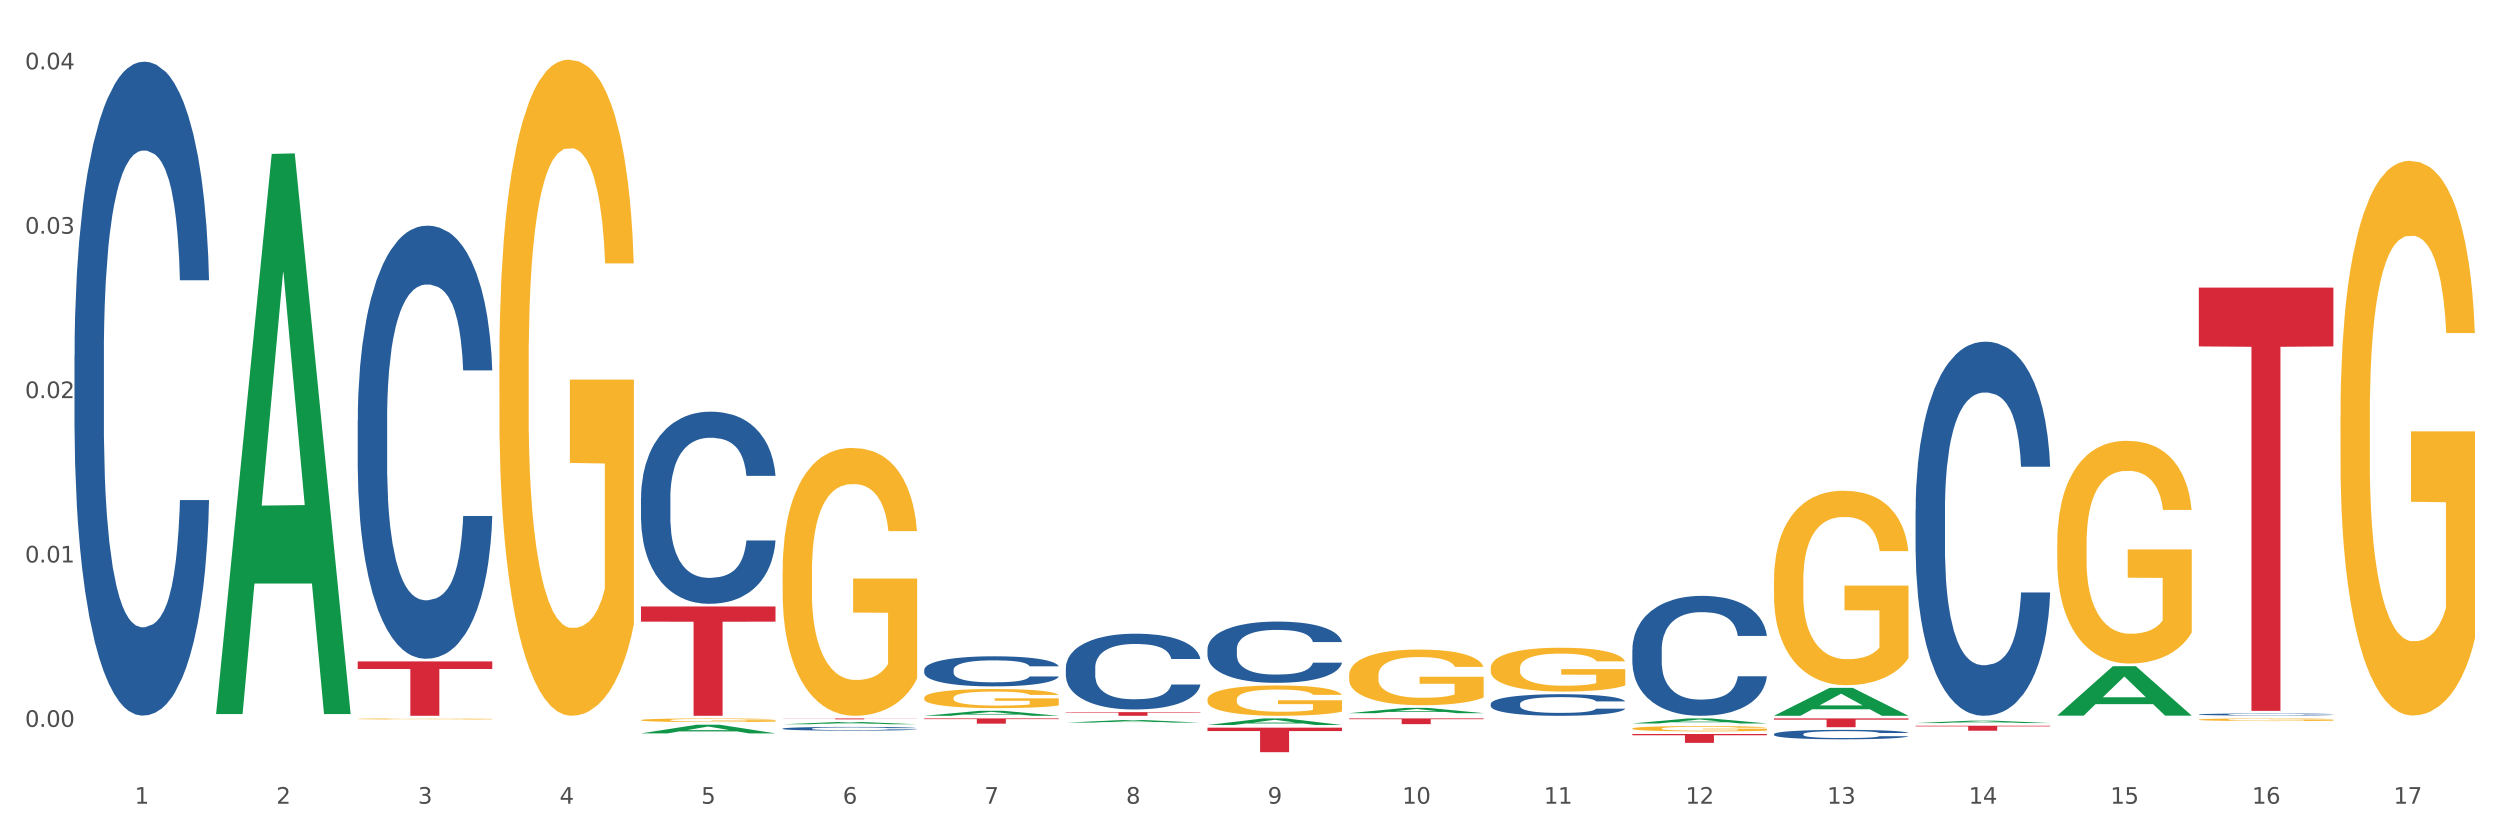 <?xml version="1.0" encoding="utf-8" standalone="no"?>
<!DOCTYPE svg PUBLIC "-//W3C//DTD SVG 1.1//EN"
  "http://www.w3.org/Graphics/SVG/1.1/DTD/svg11.dtd">
<svg xmlns:xlink="http://www.w3.org/1999/xlink" width="1080pt" height="360pt" viewBox="0 0 1080 360" xmlns="http://www.w3.org/2000/svg" version="1.1">
 <rect x="0" y="0" width="1080" height="360" fill="#333333" stroke="none"/>
 <defs>
  <style type="text/css">*{stroke-linejoin: round; stroke-linecap: butt}</style>
 </defs>
 <g id="figure_1">
  <g id="patch_1">
   <path d="M 0 360 
L 1080 360 
L 1080 0 
L 0 0 
z
" style="fill: #ffffff; stroke: #ffffff; stroke-linejoin: miter"/>
  </g>
  <g id="axes_1">
   <g id="matplotlib.axis_1">
    <g id="xtick_1">
     <g id="text_1">
      <!-- 1 -->
      <g style="fill: #4d4d4d" transform="translate(58.182 347.204) scale(0.096 -0.096)">
       <defs>
        <path id="DejaVuSans-31" d="M 794 531 
L 1825 531 
L 1825 4091 
L 703 3866 
L 703 4441 
L 1819 4666 
L 2450 4666 
L 2450 531 
L 3481 531 
L 3481 0 
L 794 0 
L 794 531 
z
" transform="scale(0.016)"/>
       </defs>
       <use xlink:href="#DejaVuSans-31"/>
      </g>
     </g>
    </g>
    <g id="xtick_2">
     <g id="text_2">
      <!-- 2 -->
      <g style="fill: #4d4d4d" transform="translate(119.364 347.204) scale(0.096 -0.096)">
       <defs>
        <path id="DejaVuSans-32" d="M 1228 531 
L 3431 531 
L 3431 0 
L 469 0 
L 469 531 
Q 828 903 1448 1529 
Q 2069 2156 2228 2338 
Q 2531 2678 2651 2914 
Q 2772 3150 2772 3378 
Q 2772 3750 2511 3984 
Q 2250 4219 1831 4219 
Q 1534 4219 1204 4116 
Q 875 4013 500 3803 
L 500 4441 
Q 881 4594 1212 4672 
Q 1544 4750 1819 4750 
Q 2544 4750 2975 4387 
Q 3406 4025 3406 3419 
Q 3406 3131 3298 2873 
Q 3191 2616 2906 2266 
Q 2828 2175 2409 1742 
Q 1991 1309 1228 531 
z
" transform="scale(0.016)"/>
       </defs>
       <use xlink:href="#DejaVuSans-32"/>
      </g>
     </g>
    </g>
    <g id="xtick_3">
     <g id="text_3">
      <!-- 3 -->
      <g style="fill: #4d4d4d" transform="translate(180.545 347.204) scale(0.096 -0.096)">
       <defs>
        <path id="DejaVuSans-33" d="M 2597 2516 
Q 3050 2419 3304 2112 
Q 3559 1806 3559 1356 
Q 3559 666 3084 287 
Q 2609 -91 1734 -91 
Q 1441 -91 1130 -33 
Q 819 25 488 141 
L 488 750 
Q 750 597 1062 519 
Q 1375 441 1716 441 
Q 2309 441 2620 675 
Q 2931 909 2931 1356 
Q 2931 1769 2642 2001 
Q 2353 2234 1838 2234 
L 1294 2234 
L 1294 2753 
L 1863 2753 
Q 2328 2753 2575 2939 
Q 2822 3125 2822 3475 
Q 2822 3834 2567 4026 
Q 2313 4219 1838 4219 
Q 1578 4219 1281 4162 
Q 984 4106 628 3988 
L 628 4550 
Q 988 4650 1302 4700 
Q 1616 4750 1894 4750 
Q 2613 4750 3031 4423 
Q 3450 4097 3450 3541 
Q 3450 3153 3228 2886 
Q 3006 2619 2597 2516 
z
" transform="scale(0.016)"/>
       </defs>
       <use xlink:href="#DejaVuSans-33"/>
      </g>
     </g>
    </g>
    <g id="xtick_4">
     <g id="text_4">
      <!-- 4 -->
      <g style="fill: #4d4d4d" transform="translate(241.726 347.204) scale(0.096 -0.096)">
       <defs>
        <path id="DejaVuSans-34" d="M 2419 4116 
L 825 1625 
L 2419 1625 
L 2419 4116 
z
M 2253 4666 
L 3047 4666 
L 3047 1625 
L 3713 1625 
L 3713 1100 
L 3047 1100 
L 3047 0 
L 2419 0 
L 2419 1100 
L 313 1100 
L 313 1709 
L 2253 4666 
z
" transform="scale(0.016)"/>
       </defs>
       <use xlink:href="#DejaVuSans-34"/>
      </g>
     </g>
    </g>
    <g id="xtick_5">
     <g id="text_5">
      <!-- 5 -->
      <g style="fill: #4d4d4d" transform="translate(302.908 347.204) scale(0.096 -0.096)">
       <defs>
        <path id="DejaVuSans-35" d="M 691 4666 
L 3169 4666 
L 3169 4134 
L 1269 4134 
L 1269 2991 
Q 1406 3038 1543 3061 
Q 1681 3084 1819 3084 
Q 2600 3084 3056 2656 
Q 3513 2228 3513 1497 
Q 3513 744 3044 326 
Q 2575 -91 1722 -91 
Q 1428 -91 1123 -41 
Q 819 9 494 109 
L 494 744 
Q 775 591 1075 516 
Q 1375 441 1709 441 
Q 2250 441 2565 725 
Q 2881 1009 2881 1497 
Q 2881 1984 2565 2268 
Q 2250 2553 1709 2553 
Q 1456 2553 1204 2497 
Q 953 2441 691 2322 
L 691 4666 
z
" transform="scale(0.016)"/>
       </defs>
       <use xlink:href="#DejaVuSans-35"/>
      </g>
     </g>
    </g>
    <g id="xtick_6">
     <g id="text_6">
      <!-- 6 -->
      <g style="fill: #4d4d4d" transform="translate(364.089 347.204) scale(0.096 -0.096)">
       <defs>
        <path id="DejaVuSans-36" d="M 2113 2584 
Q 1688 2584 1439 2293 
Q 1191 2003 1191 1497 
Q 1191 994 1439 701 
Q 1688 409 2113 409 
Q 2538 409 2786 701 
Q 3034 994 3034 1497 
Q 3034 2003 2786 2293 
Q 2538 2584 2113 2584 
z
M 3366 4563 
L 3366 3988 
Q 3128 4100 2886 4159 
Q 2644 4219 2406 4219 
Q 1781 4219 1451 3797 
Q 1122 3375 1075 2522 
Q 1259 2794 1537 2939 
Q 1816 3084 2150 3084 
Q 2853 3084 3261 2657 
Q 3669 2231 3669 1497 
Q 3669 778 3244 343 
Q 2819 -91 2113 -91 
Q 1303 -91 875 529 
Q 447 1150 447 2328 
Q 447 3434 972 4092 
Q 1497 4750 2381 4750 
Q 2619 4750 2861 4703 
Q 3103 4656 3366 4563 
z
" transform="scale(0.016)"/>
       </defs>
       <use xlink:href="#DejaVuSans-36"/>
      </g>
     </g>
    </g>
    <g id="xtick_7">
     <g id="text_7">
      <!-- 7 -->
      <g style="fill: #4d4d4d" transform="translate(425.271 347.204) scale(0.096 -0.096)">
       <defs>
        <path id="DejaVuSans-37" d="M 525 4666 
L 3525 4666 
L 3525 4397 
L 1831 0 
L 1172 0 
L 2766 4134 
L 525 4134 
L 525 4666 
z
" transform="scale(0.016)"/>
       </defs>
       <use xlink:href="#DejaVuSans-37"/>
      </g>
     </g>
    </g>
    <g id="xtick_8">
     <g id="text_8">
      <!-- 8 -->
      <g style="fill: #4d4d4d" transform="translate(486.452 347.204) scale(0.096 -0.096)">
       <defs>
        <path id="DejaVuSans-38" d="M 2034 2216 
Q 1584 2216 1326 1975 
Q 1069 1734 1069 1313 
Q 1069 891 1326 650 
Q 1584 409 2034 409 
Q 2484 409 2743 651 
Q 3003 894 3003 1313 
Q 3003 1734 2745 1975 
Q 2488 2216 2034 2216 
z
M 1403 2484 
Q 997 2584 770 2862 
Q 544 3141 544 3541 
Q 544 4100 942 4425 
Q 1341 4750 2034 4750 
Q 2731 4750 3128 4425 
Q 3525 4100 3525 3541 
Q 3525 3141 3298 2862 
Q 3072 2584 2669 2484 
Q 3125 2378 3379 2068 
Q 3634 1759 3634 1313 
Q 3634 634 3220 271 
Q 2806 -91 2034 -91 
Q 1263 -91 848 271 
Q 434 634 434 1313 
Q 434 1759 690 2068 
Q 947 2378 1403 2484 
z
M 1172 3481 
Q 1172 3119 1398 2916 
Q 1625 2713 2034 2713 
Q 2441 2713 2670 2916 
Q 2900 3119 2900 3481 
Q 2900 3844 2670 4047 
Q 2441 4250 2034 4250 
Q 1625 4250 1398 4047 
Q 1172 3844 1172 3481 
z
" transform="scale(0.016)"/>
       </defs>
       <use xlink:href="#DejaVuSans-38"/>
      </g>
     </g>
    </g>
    <g id="xtick_9">
     <g id="text_9">
      <!-- 9 -->
      <g style="fill: #4d4d4d" transform="translate(547.634 347.204) scale(0.096 -0.096)">
       <defs>
        <path id="DejaVuSans-39" d="M 703 97 
L 703 672 
Q 941 559 1184 500 
Q 1428 441 1663 441 
Q 2288 441 2617 861 
Q 2947 1281 2994 2138 
Q 2813 1869 2534 1725 
Q 2256 1581 1919 1581 
Q 1219 1581 811 2004 
Q 403 2428 403 3163 
Q 403 3881 828 4315 
Q 1253 4750 1959 4750 
Q 2769 4750 3195 4129 
Q 3622 3509 3622 2328 
Q 3622 1225 3098 567 
Q 2575 -91 1691 -91 
Q 1453 -91 1209 -44 
Q 966 3 703 97 
z
M 1959 2075 
Q 2384 2075 2632 2365 
Q 2881 2656 2881 3163 
Q 2881 3666 2632 3958 
Q 2384 4250 1959 4250 
Q 1534 4250 1286 3958 
Q 1038 3666 1038 3163 
Q 1038 2656 1286 2365 
Q 1534 2075 1959 2075 
z
" transform="scale(0.016)"/>
       </defs>
       <use xlink:href="#DejaVuSans-39"/>
      </g>
     </g>
    </g>
    <g id="xtick_10">
     <g id="text_10">
      <!-- 10 -->
      <g style="fill: #4d4d4d" transform="translate(605.761 347.204) scale(0.096 -0.096)">
       <defs>
        <path id="DejaVuSans-30" d="M 2034 4250 
Q 1547 4250 1301 3770 
Q 1056 3291 1056 2328 
Q 1056 1369 1301 889 
Q 1547 409 2034 409 
Q 2525 409 2770 889 
Q 3016 1369 3016 2328 
Q 3016 3291 2770 3770 
Q 2525 4250 2034 4250 
z
M 2034 4750 
Q 2819 4750 3233 4129 
Q 3647 3509 3647 2328 
Q 3647 1150 3233 529 
Q 2819 -91 2034 -91 
Q 1250 -91 836 529 
Q 422 1150 422 2328 
Q 422 3509 836 4129 
Q 1250 4750 2034 4750 
z
" transform="scale(0.016)"/>
       </defs>
       <use xlink:href="#DejaVuSans-31"/>
       <use xlink:href="#DejaVuSans-30" transform="translate(63.623 0)"/>
      </g>
     </g>
    </g>
    <g id="xtick_11">
     <g id="text_11">
      <!-- 11 -->
      <g style="fill: #4d4d4d" transform="translate(666.942 347.204) scale(0.096 -0.096)">
       <use xlink:href="#DejaVuSans-31"/>
       <use xlink:href="#DejaVuSans-31" transform="translate(63.623 0)"/>
      </g>
     </g>
    </g>
    <g id="xtick_12">
     <g id="text_12">
      <!-- 12 -->
      <g style="fill: #4d4d4d" transform="translate(728.124 347.204) scale(0.096 -0.096)">
       <use xlink:href="#DejaVuSans-31"/>
       <use xlink:href="#DejaVuSans-32" transform="translate(63.623 0)"/>
      </g>
     </g>
    </g>
    <g id="xtick_13">
     <g id="text_13">
      <!-- 13 -->
      <g style="fill: #4d4d4d" transform="translate(789.305 347.204) scale(0.096 -0.096)">
       <use xlink:href="#DejaVuSans-31"/>
       <use xlink:href="#DejaVuSans-33" transform="translate(63.623 0)"/>
      </g>
     </g>
    </g>
    <g id="xtick_14">
     <g id="text_14">
      <!-- 14 -->
      <g style="fill: #4d4d4d" transform="translate(850.487 347.204) scale(0.096 -0.096)">
       <use xlink:href="#DejaVuSans-31"/>
       <use xlink:href="#DejaVuSans-34" transform="translate(63.623 0)"/>
      </g>
     </g>
    </g>
    <g id="xtick_15">
     <g id="text_15">
      <!-- 15 -->
      <g style="fill: #4d4d4d" transform="translate(911.668 347.204) scale(0.096 -0.096)">
       <use xlink:href="#DejaVuSans-31"/>
       <use xlink:href="#DejaVuSans-35" transform="translate(63.623 0)"/>
      </g>
     </g>
    </g>
    <g id="xtick_16">
     <g id="text_16">
      <!-- 16 -->
      <g style="fill: #4d4d4d" transform="translate(972.849 347.204) scale(0.096 -0.096)">
       <use xlink:href="#DejaVuSans-31"/>
       <use xlink:href="#DejaVuSans-36" transform="translate(63.623 0)"/>
      </g>
     </g>
    </g>
    <g id="xtick_17">
     <g id="text_17">
      <!-- 17 -->
      <g style="fill: #4d4d4d" transform="translate(1034.031 347.204) scale(0.096 -0.096)">
       <use xlink:href="#DejaVuSans-31"/>
       <use xlink:href="#DejaVuSans-37" transform="translate(63.623 0)"/>
      </g>
     </g>
    </g>
    <g id="xtick_18"/>
    <g id="xtick_19"/>
    <g id="xtick_20"/>
    <g id="xtick_21"/>
    <g id="xtick_22"/>
    <g id="xtick_23"/>
    <g id="xtick_24"/>
    <g id="xtick_25"/>
    <g id="xtick_26"/>
    <g id="xtick_27"/>
    <g id="xtick_28"/>
    <g id="xtick_29"/>
    <g id="xtick_30"/>
    <g id="xtick_31"/>
    <g id="xtick_32"/>
    <g id="xtick_33"/>
   </g>
   <g id="matplotlib.axis_2">
    <g id="ytick_1">
     <g id="text_18">
      <!-- 0.00 -->
      <g style="fill: #4d4d4d" transform="translate(10.8 314.009) scale(0.096 -0.096)">
       <defs>
        <path id="DejaVuSans-2e" d="M 684 794 
L 1344 794 
L 1344 0 
L 684 0 
L 684 794 
z
" transform="scale(0.016)"/>
       </defs>
       <use xlink:href="#DejaVuSans-30"/>
       <use xlink:href="#DejaVuSans-2e" transform="translate(63.623 0)"/>
       <use xlink:href="#DejaVuSans-30" transform="translate(95.41 0)"/>
       <use xlink:href="#DejaVuSans-30" transform="translate(159.033 0)"/>
      </g>
     </g>
    </g>
    <g id="ytick_2">
     <g id="text_19">
      <!-- 0.01 -->
      <g style="fill: #4d4d4d" transform="translate(10.8 242.994) scale(0.096 -0.096)">
       <use xlink:href="#DejaVuSans-30"/>
       <use xlink:href="#DejaVuSans-2e" transform="translate(63.623 0)"/>
       <use xlink:href="#DejaVuSans-30" transform="translate(95.41 0)"/>
       <use xlink:href="#DejaVuSans-31" transform="translate(159.033 0)"/>
      </g>
     </g>
    </g>
    <g id="ytick_3">
     <g id="text_20">
      <!-- 0.02 -->
      <g style="fill: #4d4d4d" transform="translate(10.8 171.98) scale(0.096 -0.096)">
       <use xlink:href="#DejaVuSans-30"/>
       <use xlink:href="#DejaVuSans-2e" transform="translate(63.623 0)"/>
       <use xlink:href="#DejaVuSans-30" transform="translate(95.41 0)"/>
       <use xlink:href="#DejaVuSans-32" transform="translate(159.033 0)"/>
      </g>
     </g>
    </g>
    <g id="ytick_4">
     <g id="text_21">
      <!-- 0.03 -->
      <g style="fill: #4d4d4d" transform="translate(10.8 100.965) scale(0.096 -0.096)">
       <use xlink:href="#DejaVuSans-30"/>
       <use xlink:href="#DejaVuSans-2e" transform="translate(63.623 0)"/>
       <use xlink:href="#DejaVuSans-30" transform="translate(95.41 0)"/>
       <use xlink:href="#DejaVuSans-33" transform="translate(159.033 0)"/>
      </g>
     </g>
    </g>
    <g id="ytick_5">
     <g id="text_22">
      <!-- 0.04 -->
      <g style="fill: #4d4d4d" transform="translate(10.8 29.951) scale(0.096 -0.096)">
       <use xlink:href="#DejaVuSans-30"/>
       <use xlink:href="#DejaVuSans-2e" transform="translate(63.623 0)"/>
       <use xlink:href="#DejaVuSans-30" transform="translate(95.41 0)"/>
       <use xlink:href="#DejaVuSans-34" transform="translate(159.033 0)"/>
      </g>
     </g>
    </g>
    <g id="ytick_6"/>
    <g id="ytick_7"/>
    <g id="ytick_8"/>
    <g id="ytick_9"/>
   </g>
   <g id="PolyCollection_1">
    <path d="M 93.356 308.028 
L 93.416 307.801 
L 117.384 66.484 
L 127.331 66.257 
L 151.479 308.483 
L 139.974 308.483 
L 134.761 252.077 
L 110.014 252.077 
L 109.834 252.987 
L 104.801 308.483 
L 93.356 308.483 
L 93.356 308.028 
L 113.13 218.416 
L 131.645 218.188 
L 122.478 117.886 
L 122.358 117.431 
L 122.238 118.113 
L 113.07 218.188 
L 113.13 218.416 
L 93.356 308.028 
z
" clip-path="url(#p4d8f971f05)" style="fill: #109648"/>
    <path d="M 399.263 289.358 
L 399.332 289.347 
L 399.332 289.014 
L 399.538 288.563 
L 400.294 287.733 
L 401.256 287.104 
L 402.905 286.368 
L 403.798 286.059 
L 404.966 285.715 
L 407.37 285.157 
L 410.118 284.683 
L 412.042 284.421 
L 413.485 284.255 
L 416.714 283.959 
L 418.569 283.828 
L 420.493 283.721 
L 422.141 283.65 
L 424.89 283.567 
L 427.088 283.531 
L 429.63 283.52 
L 431.76 283.531 
L 434.577 283.579 
L 438.699 283.721 
L 440.279 283.804 
L 442.409 283.947 
L 444.607 284.137 
L 446.393 284.327 
L 448.455 284.599 
L 450.584 284.956 
L 452.645 285.406 
L 454.088 285.822 
L 455.256 286.261 
L 456.287 286.795 
L 457.042 287.377 
L 457.386 287.863 
L 444.813 287.863 
L 444.47 287.424 
L 443.783 286.949 
L 443.096 286.629 
L 442.34 286.368 
L 441.172 286.071 
L 440.142 285.881 
L 438.424 285.656 
L 436.844 285.513 
L 435.538 285.43 
L 433.958 285.359 
L 430.592 285.288 
L 428.187 285.288 
L 426.676 285.312 
L 424.821 285.371 
L 423.241 285.454 
L 421.386 285.596 
L 419.943 285.751 
L 418.5 285.952 
L 417.676 286.095 
L 416.439 286.356 
L 415.615 286.57 
L 414.515 286.937 
L 413.897 287.199 
L 412.798 287.875 
L 412.317 288.373 
L 412.111 288.718 
L 411.973 289.097 
L 411.973 290.949 
L 412.386 291.779 
L 412.729 292.135 
L 413.279 292.539 
L 414.309 293.061 
L 415.821 293.571 
L 417.401 293.939 
L 418.706 294.165 
L 419.943 294.331 
L 421.18 294.462 
L 422.691 294.58 
L 423.928 294.651 
L 425.783 294.723 
L 427.981 294.758 
L 429.699 294.758 
L 433.203 294.699 
L 434.783 294.64 
L 436.294 294.556 
L 437.943 294.426 
L 439.248 294.284 
L 440.004 294.177 
L 441.241 293.951 
L 442.203 293.714 
L 443.027 293.441 
L 443.577 293.204 
L 444.195 292.848 
L 444.676 292.444 
L 444.813 292.23 
L 457.386 292.23 
L 457.111 292.658 
L 456.63 293.073 
L 455.668 293.631 
L 454.913 293.951 
L 453.745 294.343 
L 452.508 294.675 
L 450.79 295.043 
L 449.21 295.316 
L 447.561 295.553 
L 445.775 295.767 
L 442.546 296.064 
L 441.378 296.147 
L 438.905 296.289 
L 436.981 296.372 
L 434.164 296.455 
L 431.279 296.503 
L 428.256 296.515 
L 425.577 296.491 
L 422.622 296.42 
L 420.767 296.348 
L 418.706 296.242 
L 416.302 296.076 
L 414.035 295.874 
L 411.905 295.636 
L 409.912 295.363 
L 408.057 295.055 
L 405.653 294.545 
L 403.867 294.046 
L 402.561 293.583 
L 401.668 293.192 
L 400.775 292.693 
L 400.294 292.349 
L 399.538 291.518 
L 399.263 290.747 
L 399.263 289.358 
z
" clip-path="url(#p4d8f971f05)" style="fill: #255c99"/>
    <path d="M 338.082 314.752 
L 338.151 314.75 
L 338.151 314.709 
L 338.357 314.653 
L 339.113 314.55 
L 340.074 314.472 
L 341.723 314.381 
L 342.616 314.343 
L 343.784 314.3 
L 346.189 314.231 
L 348.937 314.172 
L 350.861 314.14 
L 352.304 314.119 
L 355.533 314.082 
L 357.387 314.066 
L 359.311 314.053 
L 360.96 314.044 
L 363.708 314.034 
L 365.907 314.03 
L 368.449 314.028 
L 370.578 314.03 
L 373.395 314.035 
L 377.517 314.053 
L 379.097 314.063 
L 381.227 314.081 
L 383.426 314.105 
L 385.212 314.128 
L 387.273 314.162 
L 389.403 314.206 
L 391.464 314.262 
L 392.907 314.313 
L 394.075 314.368 
L 395.105 314.434 
L 395.861 314.506 
L 396.204 314.567 
L 383.632 314.567 
L 383.288 314.512 
L 382.601 314.453 
L 381.914 314.414 
L 381.159 314.381 
L 379.991 314.344 
L 378.96 314.321 
L 377.243 314.293 
L 375.662 314.275 
L 374.357 314.265 
L 372.777 314.256 
L 369.41 314.247 
L 367.006 314.247 
L 365.494 314.25 
L 363.639 314.258 
L 362.059 314.268 
L 360.204 314.286 
L 358.762 314.305 
L 357.319 314.33 
L 356.494 314.347 
L 355.258 314.38 
L 354.433 314.406 
L 353.334 314.452 
L 352.716 314.484 
L 351.616 314.568 
L 351.136 314.63 
L 350.929 314.672 
L 350.792 314.72 
L 350.792 314.949 
L 351.204 315.052 
L 351.548 315.096 
L 352.097 315.146 
L 353.128 315.211 
L 354.639 315.274 
L 356.22 315.32 
L 357.525 315.348 
L 358.762 315.368 
L 359.998 315.385 
L 361.51 315.399 
L 362.746 315.408 
L 364.601 315.417 
L 366.8 315.421 
L 368.517 315.421 
L 372.021 315.414 
L 373.601 315.407 
L 375.113 315.396 
L 376.762 315.38 
L 378.067 315.362 
L 378.823 315.349 
L 380.059 315.321 
L 381.021 315.292 
L 381.846 315.258 
L 382.395 315.229 
L 383.014 315.184 
L 383.494 315.134 
L 383.632 315.108 
L 396.204 315.108 
L 395.93 315.161 
L 395.449 315.212 
L 394.487 315.282 
L 393.731 315.321 
L 392.563 315.37 
L 391.327 315.411 
L 389.609 315.457 
L 388.029 315.49 
L 386.38 315.52 
L 384.594 315.546 
L 381.365 315.583 
L 380.197 315.593 
L 377.723 315.611 
L 375.8 315.621 
L 372.983 315.632 
L 370.097 315.638 
L 367.075 315.639 
L 364.395 315.636 
L 361.441 315.627 
L 359.586 315.618 
L 357.525 315.605 
L 355.12 315.585 
L 352.853 315.56 
L 350.723 315.53 
L 348.731 315.496 
L 346.876 315.458 
L 344.471 315.395 
L 342.685 315.333 
L 341.38 315.276 
L 340.487 315.227 
L 339.594 315.165 
L 339.113 315.123 
L 338.357 315.02 
L 338.082 314.924 
L 338.082 314.752 
z
" clip-path="url(#p4d8f971f05)" style="fill: #255c99"/>
    <path d="M 154.538 310.566 
L 154.606 310.566 
L 154.606 310.551 
L 154.744 310.539 
L 155.43 310.508 
L 156.459 310.483 
L 157.214 310.47 
L 157.969 310.459 
L 158.861 310.448 
L 159.959 310.437 
L 161.949 310.42 
L 163.184 310.412 
L 164.694 310.403 
L 167.439 310.39 
L 169.429 310.383 
L 171.487 310.377 
L 174.85 310.369 
L 177.046 310.366 
L 179.379 310.364 
L 182.192 310.362 
L 184.32 310.362 
L 188.986 310.363 
L 192.966 310.366 
L 194.887 310.369 
L 197.358 310.374 
L 198.661 310.377 
L 200.789 310.384 
L 202.985 310.392 
L 204.494 310.4 
L 206.759 310.413 
L 208.474 310.427 
L 210.053 310.444 
L 210.876 310.456 
L 211.494 310.467 
L 212.043 310.479 
L 212.592 310.499 
L 200.24 310.499 
L 199.759 310.485 
L 199.005 310.472 
L 197.907 310.459 
L 196.946 310.451 
L 195.299 310.44 
L 193.789 310.434 
L 192.211 310.429 
L 190.29 310.425 
L 188.78 310.423 
L 186.653 310.421 
L 182.467 310.422 
L 179.653 310.425 
L 177.732 310.429 
L 176.497 310.433 
L 175.399 310.437 
L 174.164 310.443 
L 172.723 310.451 
L 171.693 310.459 
L 170.664 310.468 
L 169.84 310.478 
L 169.086 310.489 
L 168.468 310.502 
L 167.988 310.514 
L 167.576 310.53 
L 167.233 310.555 
L 167.233 310.61 
L 167.37 310.623 
L 167.713 310.64 
L 168.125 310.652 
L 168.811 310.667 
L 169.429 310.677 
L 170.595 310.692 
L 171.899 310.704 
L 172.928 310.712 
L 173.958 310.718 
L 175.742 310.727 
L 177.732 310.734 
L 179.447 310.739 
L 181.781 310.743 
L 183.359 310.744 
L 184.731 310.745 
L 188.094 310.745 
L 190.495 310.744 
L 193.172 310.741 
L 195.23 310.738 
L 196.946 310.733 
L 198.867 310.726 
L 200.102 310.719 
L 200.102 310.634 
L 185.006 310.634 
L 185.006 310.578 
L 212.66 310.578 
L 212.66 310.743 
L 211.494 310.751 
L 210.19 310.759 
L 208.817 310.766 
L 206.759 310.774 
L 204.288 310.782 
L 202.092 310.788 
L 199.759 310.793 
L 197.014 310.797 
L 193.446 310.801 
L 191.25 310.803 
L 188.505 310.804 
L 185.28 310.805 
L 182.467 310.804 
L 179.722 310.802 
L 176.84 310.798 
L 174.026 310.793 
L 171.899 310.788 
L 169.772 310.781 
L 167.507 310.773 
L 165.723 310.765 
L 164.351 310.757 
L 162.841 310.748 
L 161.194 310.736 
L 159.959 310.725 
L 158.861 310.714 
L 157.694 310.699 
L 156.871 310.687 
L 156.048 310.671 
L 155.567 310.659 
L 155.018 310.641 
L 154.606 310.615 
L 154.538 310.566 
z
" clip-path="url(#p4d8f971f05)" style="fill: #f7b32b"/>
    <path d="M 154.538 181.556 
L 154.607 181.385 
L 154.607 176.6 
L 154.813 170.106 
L 155.568 158.144 
L 156.53 149.087 
L 158.179 138.492 
L 159.072 134.049 
L 160.24 129.094 
L 162.645 121.062 
L 165.393 114.227 
L 167.317 110.467 
L 168.759 108.075 
L 171.988 103.803 
L 173.843 101.923 
L 175.767 100.385 
L 177.416 99.36 
L 180.164 98.163 
L 182.362 97.651 
L 184.904 97.48 
L 187.034 97.651 
L 189.851 98.334 
L 193.973 100.385 
L 195.553 101.581 
L 197.683 103.632 
L 199.882 106.366 
L 201.668 109.1 
L 203.729 113.03 
L 205.859 118.157 
L 207.92 124.651 
L 209.362 130.632 
L 210.53 136.954 
L 211.561 144.644 
L 212.317 153.018 
L 212.66 160.024 
L 200.088 160.024 
L 199.744 153.701 
L 199.057 146.866 
L 198.37 142.252 
L 197.614 138.492 
L 196.446 134.22 
L 195.416 131.486 
L 193.698 128.239 
L 192.118 126.189 
L 190.813 124.992 
L 189.233 123.967 
L 185.866 122.942 
L 183.462 122.942 
L 181.95 123.284 
L 180.095 124.138 
L 178.515 125.334 
L 176.66 127.385 
L 175.217 129.606 
L 173.775 132.511 
L 172.95 134.562 
L 171.713 138.322 
L 170.889 141.397 
L 169.79 146.695 
L 169.171 150.454 
L 168.072 160.195 
L 167.591 167.372 
L 167.385 172.328 
L 167.248 177.796 
L 167.248 204.454 
L 167.66 216.416 
L 168.004 221.543 
L 168.553 227.353 
L 169.584 234.872 
L 171.095 242.22 
L 172.675 247.517 
L 173.981 250.764 
L 175.217 253.157 
L 176.454 255.036 
L 177.965 256.745 
L 179.202 257.77 
L 181.057 258.796 
L 183.255 259.308 
L 184.973 259.308 
L 188.477 258.454 
L 190.057 257.6 
L 191.568 256.403 
L 193.217 254.524 
L 194.523 252.473 
L 195.278 250.935 
L 196.515 247.688 
L 197.477 244.271 
L 198.301 240.34 
L 198.851 236.922 
L 199.469 231.796 
L 199.95 225.986 
L 200.088 222.91 
L 212.66 222.91 
L 212.385 229.062 
L 211.904 235.043 
L 210.943 243.074 
L 210.187 247.688 
L 209.019 253.327 
L 207.782 258.112 
L 206.065 263.41 
L 204.485 267.34 
L 202.836 270.758 
L 201.049 273.834 
L 197.82 278.106 
L 196.652 279.302 
L 194.179 281.353 
L 192.256 282.549 
L 189.439 283.745 
L 186.553 284.429 
L 183.53 284.6 
L 180.851 284.258 
L 177.897 283.232 
L 176.042 282.207 
L 173.981 280.669 
L 171.576 278.277 
L 169.309 275.372 
L 167.179 271.954 
L 165.187 268.024 
L 163.332 263.581 
L 160.927 256.233 
L 159.141 249.055 
L 157.836 242.391 
L 156.942 236.752 
L 156.049 229.574 
L 155.568 224.619 
L 154.813 212.657 
L 154.538 201.549 
L 154.538 181.556 
z
" clip-path="url(#p4d8f971f05)" style="fill: #255c99"/>
    <path d="M 32.175 153.583 
L 32.244 153.325 
L 32.244 146.101 
L 32.45 136.297 
L 33.206 118.237 
L 34.167 104.563 
L 35.816 88.567 
L 36.709 81.86 
L 37.877 74.378 
L 40.282 62.252 
L 43.03 51.932 
L 44.954 46.256 
L 46.396 42.644 
L 49.625 36.194 
L 51.48 33.356 
L 53.404 31.034 
L 55.053 29.486 
L 57.801 27.68 
L 60 26.906 
L 62.542 26.648 
L 64.671 26.906 
L 67.488 27.938 
L 71.61 31.034 
L 73.19 32.84 
L 75.32 35.936 
L 77.519 40.064 
L 79.305 44.192 
L 81.366 50.126 
L 83.496 57.866 
L 85.557 67.67 
L 87 76.7 
L 88.168 86.246 
L 89.198 97.855 
L 89.954 110.497 
L 90.297 121.075 
L 77.725 121.075 
L 77.381 111.529 
L 76.694 101.209 
L 76.007 94.243 
L 75.251 88.567 
L 74.084 82.118 
L 73.053 77.99 
L 71.335 73.088 
L 69.755 69.992 
L 68.45 68.186 
L 66.87 66.638 
L 63.503 65.09 
L 61.099 65.09 
L 59.587 65.606 
L 57.732 66.896 
L 56.152 68.702 
L 54.297 71.798 
L 52.854 75.152 
L 51.412 79.538 
L 50.587 82.634 
L 49.351 88.309 
L 48.526 92.953 
L 47.427 100.951 
L 46.809 106.627 
L 45.709 121.333 
L 45.228 132.169 
L 45.022 139.651 
L 44.885 147.907 
L 44.885 188.155 
L 45.297 206.215 
L 45.641 213.955 
L 46.19 222.727 
L 47.221 234.079 
L 48.732 245.173 
L 50.312 253.171 
L 51.618 258.073 
L 52.854 261.685 
L 54.091 264.523 
L 55.603 267.103 
L 56.839 268.651 
L 58.694 270.199 
L 60.893 270.973 
L 62.61 270.973 
L 66.114 269.683 
L 67.694 268.393 
L 69.206 266.587 
L 70.855 263.749 
L 72.16 260.653 
L 72.916 258.331 
L 74.152 253.429 
L 75.114 248.269 
L 75.939 242.335 
L 76.488 237.175 
L 77.106 229.435 
L 77.587 220.663 
L 77.725 216.019 
L 90.297 216.019 
L 90.023 225.307 
L 89.542 234.337 
L 88.58 246.463 
L 87.824 253.429 
L 86.656 261.943 
L 85.419 269.167 
L 83.702 277.165 
L 82.122 283.099 
L 80.473 288.259 
L 78.687 292.903 
L 75.458 299.353 
L 74.29 301.159 
L 71.816 304.255 
L 69.893 306.061 
L 67.076 307.867 
L 64.19 308.899 
L 61.167 309.157 
L 58.488 308.641 
L 55.534 307.093 
L 53.679 305.545 
L 51.618 303.223 
L 49.213 299.611 
L 46.946 295.225 
L 44.816 290.065 
L 42.824 284.131 
L 40.969 277.423 
L 38.564 266.329 
L 36.778 255.493 
L 35.473 245.431 
L 34.58 236.917 
L 33.686 226.081 
L 33.206 218.599 
L 32.45 200.539 
L 32.175 183.769 
L 32.175 153.583 
z
" clip-path="url(#p4d8f971f05)" style="fill: #255c99"/>
    <path d="M 154.538 285.738 
L 212.66 285.738 
L 212.66 289.002 
L 189.797 289.024 
L 189.797 309.223 
L 177.263 309.223 
L 177.263 289.024 
L 154.538 289.002 
L 154.538 285.76 
L 154.538 285.738 
z
" clip-path="url(#p4d8f971f05)" style="fill: #d62839"/>
    <path d="M 460.445 288.467 
L 460.514 288.438 
L 460.514 287.6 
L 460.72 286.464 
L 461.475 284.371 
L 462.437 282.786 
L 464.086 280.932 
L 464.979 280.155 
L 466.147 279.288 
L 468.552 277.882 
L 471.3 276.686 
L 473.224 276.028 
L 474.666 275.61 
L 477.895 274.862 
L 479.75 274.533 
L 481.674 274.264 
L 483.323 274.085 
L 486.071 273.875 
L 488.269 273.786 
L 490.811 273.756 
L 492.941 273.786 
L 495.758 273.905 
L 499.88 274.264 
L 501.46 274.473 
L 503.59 274.832 
L 505.789 275.311 
L 507.575 275.789 
L 509.636 276.477 
L 511.766 277.374 
L 513.827 278.51 
L 515.27 279.557 
L 516.437 280.663 
L 517.468 282.009 
L 518.224 283.474 
L 518.567 284.7 
L 505.995 284.7 
L 505.651 283.593 
L 504.964 282.397 
L 504.277 281.59 
L 503.521 280.932 
L 502.353 280.185 
L 501.323 279.706 
L 499.605 279.138 
L 498.025 278.779 
L 496.72 278.57 
L 495.14 278.391 
L 491.773 278.211 
L 489.369 278.211 
L 487.857 278.271 
L 486.002 278.42 
L 484.422 278.63 
L 482.567 278.989 
L 481.124 279.377 
L 479.682 279.886 
L 478.857 280.244 
L 477.621 280.902 
L 476.796 281.44 
L 475.697 282.367 
L 475.079 283.025 
L 473.979 284.73 
L 473.498 285.986 
L 473.292 286.853 
L 473.155 287.81 
L 473.155 292.474 
L 473.567 294.567 
L 473.911 295.464 
L 474.46 296.481 
L 475.491 297.797 
L 477.002 299.083 
L 478.582 300.01 
L 479.888 300.578 
L 481.124 300.996 
L 482.361 301.325 
L 483.872 301.624 
L 485.109 301.804 
L 486.964 301.983 
L 489.163 302.073 
L 490.88 302.073 
L 494.384 301.923 
L 495.964 301.774 
L 497.476 301.564 
L 499.124 301.236 
L 500.43 300.877 
L 501.186 300.608 
L 502.422 300.039 
L 503.384 299.441 
L 504.208 298.754 
L 504.758 298.156 
L 505.376 297.259 
L 505.857 296.242 
L 505.995 295.704 
L 518.567 295.704 
L 518.292 296.78 
L 517.812 297.827 
L 516.85 299.232 
L 516.094 300.039 
L 514.926 301.026 
L 513.689 301.863 
L 511.972 302.79 
L 510.392 303.478 
L 508.743 304.076 
L 506.957 304.614 
L 503.728 305.362 
L 502.56 305.571 
L 500.086 305.93 
L 498.163 306.139 
L 495.346 306.349 
L 492.46 306.468 
L 489.437 306.498 
L 486.758 306.438 
L 483.804 306.259 
L 481.949 306.08 
L 479.888 305.81 
L 477.483 305.392 
L 475.216 304.884 
L 473.086 304.285 
L 471.094 303.598 
L 469.239 302.82 
L 466.834 301.535 
L 465.048 300.279 
L 463.743 299.112 
L 462.849 298.126 
L 461.956 296.87 
L 461.475 296.003 
L 460.72 293.91 
L 460.445 291.966 
L 460.445 288.467 
z
" clip-path="url(#p4d8f971f05)" style="fill: #255c99"/>
    <path d="M 276.901 261.986 
L 335.023 261.986 
L 335.023 268.55 
L 312.16 268.595 
L 312.16 309.223 
L 299.626 309.223 
L 299.626 268.595 
L 276.901 268.55 
L 276.901 262.03 
L 276.901 261.986 
z
" clip-path="url(#p4d8f971f05)" style="fill: #d62839"/>
    <path d="M 399.263 310.362 
L 457.386 310.362 
L 457.386 310.677 
L 434.523 310.679 
L 434.523 312.629 
L 421.989 312.629 
L 421.989 310.679 
L 399.263 310.677 
L 399.263 310.364 
L 399.263 310.362 
z
" clip-path="url(#p4d8f971f05)" style="fill: #d62839"/>
    <path d="M 460.445 307.637 
L 518.567 307.637 
L 518.567 307.857 
L 495.704 307.859 
L 495.704 309.223 
L 483.17 309.223 
L 483.17 307.859 
L 460.445 307.857 
L 460.445 307.638 
L 460.445 307.637 
z
" clip-path="url(#p4d8f971f05)" style="fill: #d62839"/>
    <path d="M 521.626 314.348 
L 579.749 314.348 
L 579.749 315.821 
L 556.885 315.831 
L 556.885 324.95 
L 544.352 324.95 
L 544.352 315.831 
L 521.626 315.821 
L 521.626 314.358 
L 521.626 314.348 
z
" clip-path="url(#p4d8f971f05)" style="fill: #d62839"/>
    <path d="M 582.808 310.362 
L 640.93 310.362 
L 640.93 310.705 
L 618.067 310.708 
L 618.067 312.835 
L 605.533 312.835 
L 605.533 310.708 
L 582.808 310.705 
L 582.808 310.364 
L 582.808 310.362 
z
" clip-path="url(#p4d8f971f05)" style="fill: #d62839"/>
    <path d="M 705.171 317.095 
L 763.293 317.095 
L 763.293 317.627 
L 740.43 317.631 
L 740.43 320.925 
L 727.896 320.925 
L 727.896 317.631 
L 705.171 317.627 
L 705.171 317.099 
L 705.171 317.095 
z
" clip-path="url(#p4d8f971f05)" style="fill: #d62839"/>
    <path d="M 766.352 310.362 
L 824.474 310.362 
L 824.474 310.889 
L 801.611 310.893 
L 801.611 314.16 
L 789.078 314.16 
L 789.078 310.893 
L 766.352 310.889 
L 766.352 310.365 
L 766.352 310.362 
z
" clip-path="url(#p4d8f971f05)" style="fill: #d62839"/>
    <path d="M 338.082 310.362 
L 396.204 310.362 
L 396.204 310.417 
L 373.341 310.417 
L 373.341 310.759 
L 360.808 310.759 
L 360.808 310.417 
L 338.082 310.417 
L 338.082 310.362 
L 338.082 310.362 
z
" clip-path="url(#p4d8f971f05)" style="fill: #d62839"/>
    <path d="M 521.626 280.413 
L 521.695 280.389 
L 521.695 279.712 
L 521.901 278.794 
L 522.657 277.102 
L 523.619 275.821 
L 525.268 274.323 
L 526.161 273.694 
L 527.329 272.993 
L 529.733 271.857 
L 532.481 270.89 
L 534.405 270.359 
L 535.848 270.02 
L 539.077 269.416 
L 540.932 269.15 
L 542.855 268.933 
L 544.504 268.788 
L 547.252 268.619 
L 549.451 268.546 
L 551.993 268.522 
L 554.123 268.546 
L 556.939 268.643 
L 561.062 268.933 
L 562.642 269.102 
L 564.772 269.392 
L 566.97 269.779 
L 568.756 270.165 
L 570.817 270.721 
L 572.947 271.446 
L 575.008 272.365 
L 576.451 273.211 
L 577.619 274.105 
L 578.649 275.193 
L 579.405 276.377 
L 579.749 277.368 
L 567.176 277.368 
L 566.833 276.474 
L 566.146 275.507 
L 565.459 274.854 
L 564.703 274.323 
L 563.535 273.718 
L 562.504 273.332 
L 560.787 272.872 
L 559.207 272.582 
L 557.901 272.413 
L 556.321 272.268 
L 552.955 272.123 
L 550.55 272.123 
L 549.039 272.171 
L 547.184 272.292 
L 545.604 272.461 
L 543.749 272.752 
L 542.306 273.066 
L 540.863 273.477 
L 540.039 273.767 
L 538.802 274.298 
L 537.978 274.733 
L 536.878 275.483 
L 536.26 276.014 
L 535.161 277.392 
L 534.68 278.407 
L 534.474 279.108 
L 534.336 279.881 
L 534.336 283.652 
L 534.749 285.344 
L 535.092 286.069 
L 535.642 286.891 
L 536.672 287.954 
L 538.184 288.993 
L 539.764 289.743 
L 541.069 290.202 
L 542.306 290.54 
L 543.542 290.806 
L 545.054 291.048 
L 546.291 291.193 
L 548.146 291.338 
L 550.344 291.41 
L 552.062 291.41 
L 555.565 291.289 
L 557.146 291.169 
L 558.657 290.999 
L 560.306 290.734 
L 561.611 290.443 
L 562.367 290.226 
L 563.604 289.767 
L 564.565 289.283 
L 565.39 288.727 
L 565.939 288.244 
L 566.558 287.519 
L 567.039 286.697 
L 567.176 286.262 
L 579.749 286.262 
L 579.474 287.132 
L 578.993 287.978 
L 578.031 289.114 
L 577.275 289.767 
L 576.107 290.564 
L 574.871 291.241 
L 573.153 291.99 
L 571.573 292.546 
L 569.924 293.03 
L 568.138 293.465 
L 564.909 294.069 
L 563.741 294.238 
L 561.268 294.528 
L 559.344 294.697 
L 556.527 294.866 
L 553.642 294.963 
L 550.619 294.987 
L 547.939 294.939 
L 544.985 294.794 
L 543.13 294.649 
L 541.069 294.431 
L 538.665 294.093 
L 536.397 293.682 
L 534.268 293.199 
L 532.275 292.643 
L 530.42 292.014 
L 528.016 290.975 
L 526.229 289.96 
L 524.924 289.017 
L 524.031 288.22 
L 523.138 287.205 
L 522.657 286.504 
L 521.901 284.812 
L 521.626 283.241 
L 521.626 280.413 
z
" clip-path="url(#p4d8f971f05)" style="fill: #255c99"/>
    <path d="M 643.989 304.09 
L 644.058 304.081 
L 644.058 303.843 
L 644.264 303.52 
L 645.02 302.924 
L 645.982 302.473 
L 647.63 301.945 
L 648.524 301.723 
L 649.691 301.477 
L 652.096 301.077 
L 654.844 300.736 
L 656.768 300.549 
L 658.211 300.43 
L 661.44 300.217 
L 663.295 300.123 
L 665.218 300.046 
L 666.867 299.995 
L 669.615 299.936 
L 671.814 299.91 
L 674.356 299.902 
L 676.485 299.91 
L 679.302 299.944 
L 683.424 300.046 
L 685.005 300.106 
L 687.134 300.208 
L 689.333 300.344 
L 691.119 300.481 
L 693.18 300.676 
L 695.31 300.932 
L 697.371 301.255 
L 698.814 301.553 
L 699.982 301.868 
L 701.012 302.251 
L 701.768 302.668 
L 702.112 303.017 
L 689.539 303.017 
L 689.195 302.702 
L 688.508 302.362 
L 687.821 302.132 
L 687.066 301.945 
L 685.898 301.732 
L 684.867 301.596 
L 683.15 301.434 
L 681.569 301.332 
L 680.264 301.272 
L 678.684 301.221 
L 675.318 301.17 
L 672.913 301.17 
L 671.401 301.187 
L 669.547 301.23 
L 667.966 301.289 
L 666.111 301.391 
L 664.669 301.502 
L 663.226 301.647 
L 662.401 301.749 
L 661.165 301.936 
L 660.34 302.09 
L 659.241 302.353 
L 658.623 302.541 
L 657.524 303.026 
L 657.043 303.383 
L 656.837 303.63 
L 656.699 303.903 
L 656.699 305.231 
L 657.111 305.827 
L 657.455 306.082 
L 658.004 306.371 
L 659.035 306.746 
L 660.546 307.112 
L 662.127 307.376 
L 663.432 307.538 
L 664.669 307.657 
L 665.905 307.75 
L 667.417 307.836 
L 668.653 307.887 
L 670.508 307.938 
L 672.707 307.963 
L 674.424 307.963 
L 677.928 307.921 
L 679.508 307.878 
L 681.02 307.819 
L 682.669 307.725 
L 683.974 307.623 
L 684.73 307.546 
L 685.966 307.384 
L 686.928 307.214 
L 687.753 307.018 
L 688.302 306.848 
L 688.921 306.593 
L 689.402 306.303 
L 689.539 306.15 
L 702.112 306.15 
L 701.837 306.457 
L 701.356 306.754 
L 700.394 307.155 
L 699.638 307.384 
L 698.47 307.665 
L 697.234 307.904 
L 695.516 308.168 
L 693.936 308.363 
L 692.287 308.534 
L 690.501 308.687 
L 687.272 308.9 
L 686.104 308.959 
L 683.631 309.061 
L 681.707 309.121 
L 678.89 309.181 
L 676.005 309.215 
L 672.982 309.223 
L 670.302 309.206 
L 667.348 309.155 
L 665.493 309.104 
L 663.432 309.027 
L 661.027 308.908 
L 658.76 308.763 
L 656.63 308.593 
L 654.638 308.397 
L 652.783 308.176 
L 650.378 307.81 
L 648.592 307.453 
L 647.287 307.121 
L 646.394 306.84 
L 645.501 306.482 
L 645.02 306.235 
L 644.264 305.639 
L 643.989 305.086 
L 643.989 304.09 
z
" clip-path="url(#p4d8f971f05)" style="fill: #255c99"/>
    <path d="M 705.171 280.69 
L 705.239 280.642 
L 705.239 279.317 
L 705.445 277.519 
L 706.201 274.207 
L 707.163 271.699 
L 708.812 268.765 
L 709.705 267.535 
L 710.873 266.162 
L 713.277 263.938 
L 716.026 262.046 
L 717.949 261.005 
L 719.392 260.342 
L 722.621 259.159 
L 724.476 258.639 
L 726.4 258.213 
L 728.049 257.929 
L 730.797 257.598 
L 732.995 257.456 
L 735.537 257.408 
L 737.667 257.456 
L 740.484 257.645 
L 744.606 258.213 
L 746.186 258.544 
L 748.316 259.112 
L 750.514 259.869 
L 752.301 260.626 
L 754.362 261.714 
L 756.491 263.134 
L 758.552 264.932 
L 759.995 266.588 
L 761.163 268.339 
L 762.194 270.469 
L 762.949 272.787 
L 763.293 274.727 
L 750.72 274.727 
L 750.377 272.976 
L 749.69 271.084 
L 749.003 269.806 
L 748.247 268.765 
L 747.079 267.582 
L 746.049 266.825 
L 744.331 265.926 
L 742.751 265.358 
L 741.446 265.027 
L 739.865 264.743 
L 736.499 264.459 
L 734.094 264.459 
L 732.583 264.554 
L 730.728 264.79 
L 729.148 265.121 
L 727.293 265.689 
L 725.85 266.304 
L 724.407 267.109 
L 723.583 267.677 
L 722.346 268.718 
L 721.522 269.569 
L 720.423 271.036 
L 719.804 272.077 
L 718.705 274.775 
L 718.224 276.762 
L 718.018 278.134 
L 717.881 279.649 
L 717.881 287.03 
L 718.293 290.343 
L 718.636 291.762 
L 719.186 293.371 
L 720.216 295.453 
L 721.728 297.488 
L 723.308 298.955 
L 724.613 299.854 
L 725.85 300.516 
L 727.087 301.037 
L 728.598 301.51 
L 729.835 301.794 
L 731.69 302.078 
L 733.888 302.22 
L 735.606 302.22 
L 739.11 301.983 
L 740.69 301.747 
L 742.201 301.415 
L 743.85 300.895 
L 745.155 300.327 
L 745.911 299.901 
L 747.148 299.002 
L 748.11 298.056 
L 748.934 296.967 
L 749.484 296.021 
L 750.102 294.601 
L 750.583 292.993 
L 750.72 292.141 
L 763.293 292.141 
L 763.018 293.844 
L 762.537 295.501 
L 761.575 297.725 
L 760.82 299.002 
L 759.652 300.564 
L 758.415 301.889 
L 756.697 303.356 
L 755.117 304.444 
L 753.468 305.39 
L 751.682 306.242 
L 748.453 307.425 
L 747.285 307.756 
L 744.812 308.324 
L 742.888 308.655 
L 740.071 308.987 
L 737.186 309.176 
L 734.163 309.223 
L 731.484 309.129 
L 728.529 308.845 
L 726.674 308.561 
L 724.613 308.135 
L 722.209 307.472 
L 719.942 306.668 
L 717.812 305.722 
L 715.819 304.633 
L 713.965 303.403 
L 711.56 301.368 
L 709.774 299.381 
L 708.468 297.535 
L 707.575 295.974 
L 706.682 293.986 
L 706.201 292.614 
L 705.445 289.302 
L 705.171 286.226 
L 705.171 280.69 
z
" clip-path="url(#p4d8f971f05)" style="fill: #255c99"/>
    <path d="M 215.719 156.748 
L 215.788 156.489 
L 215.788 147.17 
L 215.925 139.145 
L 216.611 119.73 
L 217.641 103.68 
L 218.395 95.137 
L 219.15 88.147 
L 220.042 81.158 
L 221.14 73.909 
L 223.13 63.296 
L 224.366 57.859 
L 225.875 52.164 
L 228.62 43.88 
L 230.61 39.221 
L 232.669 35.338 
L 236.031 30.678 
L 238.227 28.607 
L 240.56 27.054 
L 243.374 26.018 
L 245.501 25.759 
L 250.167 26.536 
L 254.147 28.866 
L 256.069 30.678 
L 258.539 33.784 
L 259.843 35.855 
L 261.97 39.997 
L 264.166 45.434 
L 265.676 50.093 
L 267.94 58.895 
L 269.656 67.697 
L 271.234 78.569 
L 272.057 86.076 
L 272.675 93.066 
L 273.224 101.091 
L 273.773 113.776 
L 261.421 113.776 
L 260.941 104.715 
L 260.186 96.172 
L 259.088 87.889 
L 258.127 82.711 
L 256.48 76.239 
L 254.971 72.097 
L 253.392 68.991 
L 251.471 66.402 
L 249.961 65.108 
L 247.834 64.072 
L 243.648 64.331 
L 240.835 66.402 
L 238.913 68.991 
L 237.678 71.321 
L 236.58 73.909 
L 235.345 77.534 
L 233.904 82.97 
L 232.875 87.889 
L 231.845 94.101 
L 231.022 100.314 
L 230.267 107.563 
L 229.649 115.329 
L 229.169 123.354 
L 228.757 133.191 
L 228.414 149.5 
L 228.414 184.965 
L 228.551 192.99 
L 228.895 203.604 
L 229.306 211.629 
L 229.993 221.207 
L 230.61 227.679 
L 231.777 236.998 
L 233.08 244.764 
L 234.11 249.683 
L 235.139 253.825 
L 236.923 259.52 
L 238.913 264.18 
L 240.629 267.027 
L 242.962 269.616 
L 244.54 270.651 
L 245.913 271.169 
L 249.275 271.169 
L 251.677 270.393 
L 254.353 268.58 
L 256.412 266.251 
L 258.127 263.403 
L 260.049 258.743 
L 261.284 254.343 
L 261.284 200.239 
L 246.187 199.98 
L 246.187 163.997 
L 273.842 163.997 
L 273.842 269.616 
L 272.675 275.052 
L 271.371 279.971 
L 269.999 284.372 
L 267.94 289.808 
L 265.47 294.985 
L 263.274 298.609 
L 260.941 301.716 
L 258.196 304.563 
L 254.628 307.152 
L 252.432 308.188 
L 249.687 308.964 
L 246.462 309.223 
L 243.648 308.705 
L 240.903 307.411 
L 238.021 305.081 
L 235.208 301.716 
L 233.08 298.351 
L 230.953 294.209 
L 228.689 288.772 
L 226.905 283.595 
L 225.532 278.935 
L 224.022 272.981 
L 222.376 265.215 
L 221.14 258.226 
L 220.042 250.977 
L 218.876 241.658 
L 218.052 233.633 
L 217.229 223.537 
L 216.749 216.03 
L 216.2 204.38 
L 215.788 188.072 
L 215.719 156.748 
z
" clip-path="url(#p4d8f971f05)" style="fill: #f7b32b"/>
    <path d="M 276.901 311.092 
L 276.969 311.09 
L 276.969 311.038 
L 277.107 310.993 
L 277.793 310.885 
L 278.822 310.796 
L 279.577 310.748 
L 280.332 310.709 
L 281.224 310.67 
L 282.322 310.63 
L 284.312 310.571 
L 285.547 310.54 
L 287.057 310.509 
L 289.801 310.463 
L 291.792 310.437 
L 293.85 310.415 
L 297.213 310.389 
L 299.408 310.377 
L 301.742 310.369 
L 304.555 310.363 
L 306.682 310.362 
L 311.349 310.366 
L 315.329 310.379 
L 317.25 310.389 
L 319.72 310.406 
L 321.024 310.418 
L 323.152 310.441 
L 325.347 310.471 
L 326.857 310.497 
L 329.122 310.546 
L 330.837 310.595 
L 332.415 310.656 
L 333.239 310.698 
L 333.856 310.737 
L 334.405 310.781 
L 334.954 310.852 
L 322.603 310.852 
L 322.122 310.802 
L 321.367 310.754 
L 320.269 310.708 
L 319.309 310.679 
L 317.662 310.643 
L 316.152 310.62 
L 314.574 310.602 
L 312.652 310.588 
L 311.143 310.581 
L 309.015 310.575 
L 304.83 310.577 
L 302.016 310.588 
L 300.095 310.602 
L 298.86 310.615 
L 297.762 310.63 
L 296.526 310.65 
L 295.085 310.68 
L 294.056 310.708 
L 293.027 310.742 
L 292.203 310.777 
L 291.448 310.817 
L 290.831 310.861 
L 290.35 310.905 
L 289.939 310.96 
L 289.596 311.051 
L 289.596 311.249 
L 289.733 311.293 
L 290.076 311.353 
L 290.488 311.397 
L 291.174 311.451 
L 291.792 311.487 
L 292.958 311.539 
L 294.262 311.582 
L 295.291 311.609 
L 296.321 311.632 
L 298.105 311.664 
L 300.095 311.69 
L 301.81 311.706 
L 304.143 311.72 
L 305.722 311.726 
L 307.094 311.729 
L 310.457 311.729 
L 312.858 311.725 
L 315.535 311.715 
L 317.593 311.702 
L 319.309 311.686 
L 321.23 311.66 
L 322.465 311.635 
L 322.465 311.334 
L 307.369 311.332 
L 307.369 311.132 
L 335.023 311.132 
L 335.023 311.72 
L 333.856 311.751 
L 332.553 311.778 
L 331.18 311.803 
L 329.122 311.833 
L 326.651 311.862 
L 324.455 311.882 
L 322.122 311.899 
L 319.377 311.915 
L 315.809 311.93 
L 313.613 311.935 
L 310.868 311.94 
L 307.643 311.941 
L 304.83 311.938 
L 302.085 311.931 
L 299.203 311.918 
L 296.389 311.899 
L 294.262 311.881 
L 292.135 311.858 
L 289.87 311.827 
L 288.086 311.798 
L 286.714 311.772 
L 285.204 311.739 
L 283.557 311.696 
L 282.322 311.657 
L 281.224 311.617 
L 280.057 311.565 
L 279.234 311.52 
L 278.41 311.464 
L 277.93 311.422 
L 277.381 311.357 
L 276.969 311.266 
L 276.901 311.092 
z
" clip-path="url(#p4d8f971f05)" style="fill: #f7b32b"/>
    <path d="M 338.082 246.981 
L 338.151 246.875 
L 338.151 243.071 
L 338.288 239.795 
L 338.974 231.869 
L 340.003 225.317 
L 340.758 221.83 
L 341.513 218.977 
L 342.405 216.124 
L 343.503 213.165 
L 345.493 208.832 
L 346.728 206.613 
L 348.238 204.288 
L 350.983 200.906 
L 352.973 199.004 
L 355.032 197.419 
L 358.394 195.517 
L 360.59 194.671 
L 362.923 194.037 
L 365.737 193.615 
L 367.864 193.509 
L 372.53 193.826 
L 376.51 194.777 
L 378.431 195.517 
L 380.902 196.785 
L 382.206 197.63 
L 384.333 199.321 
L 386.529 201.54 
L 388.038 203.443 
L 390.303 207.035 
L 392.019 210.628 
L 393.597 215.067 
L 394.42 218.131 
L 395.038 220.985 
L 395.587 224.26 
L 396.136 229.439 
L 383.784 229.439 
L 383.304 225.74 
L 382.549 222.253 
L 381.451 218.871 
L 380.49 216.758 
L 378.843 214.116 
L 377.334 212.425 
L 375.755 211.157 
L 373.834 210.1 
L 372.324 209.572 
L 370.197 209.149 
L 366.011 209.255 
L 363.198 210.1 
L 361.276 211.157 
L 360.041 212.108 
L 358.943 213.165 
L 357.708 214.644 
L 356.267 216.863 
L 355.237 218.871 
L 354.208 221.407 
L 353.385 223.943 
L 352.63 226.902 
L 352.012 230.073 
L 351.532 233.349 
L 351.12 237.364 
L 350.777 244.022 
L 350.777 258.499 
L 350.914 261.775 
L 351.257 266.108 
L 351.669 269.384 
L 352.355 273.294 
L 352.973 275.936 
L 354.139 279.74 
L 355.443 282.91 
L 356.473 284.918 
L 357.502 286.609 
L 359.286 288.934 
L 361.276 290.836 
L 362.992 291.998 
L 365.325 293.055 
L 366.903 293.478 
L 368.276 293.689 
L 371.638 293.689 
L 374.04 293.372 
L 376.716 292.632 
L 378.775 291.681 
L 380.49 290.519 
L 382.412 288.617 
L 383.647 286.82 
L 383.647 264.734 
L 368.55 264.628 
L 368.55 249.94 
L 396.204 249.94 
L 396.204 293.055 
L 395.038 295.274 
L 393.734 297.282 
L 392.362 299.078 
L 390.303 301.298 
L 387.833 303.411 
L 385.637 304.89 
L 383.304 306.159 
L 380.559 307.321 
L 376.99 308.378 
L 374.795 308.8 
L 372.05 309.117 
L 368.824 309.223 
L 366.011 309.012 
L 363.266 308.483 
L 360.384 307.532 
L 357.571 306.159 
L 355.443 304.785 
L 353.316 303.094 
L 351.052 300.875 
L 349.267 298.761 
L 347.895 296.859 
L 346.385 294.429 
L 344.738 291.258 
L 343.503 288.405 
L 342.405 285.446 
L 341.239 281.642 
L 340.415 278.366 
L 339.592 274.245 
L 339.111 271.18 
L 338.562 266.425 
L 338.151 259.767 
L 338.082 246.981 
z
" clip-path="url(#p4d8f971f05)" style="fill: #f7b32b"/>
    <path d="M 399.263 301.471 
L 399.332 301.464 
L 399.332 301.192 
L 399.469 300.958 
L 400.156 300.392 
L 401.185 299.924 
L 401.94 299.675 
L 402.695 299.472 
L 403.587 299.268 
L 404.685 299.057 
L 406.675 298.747 
L 407.91 298.589 
L 409.419 298.423 
L 412.164 298.181 
L 414.154 298.045 
L 416.213 297.932 
L 419.575 297.796 
L 421.771 297.736 
L 424.104 297.691 
L 426.918 297.661 
L 429.045 297.653 
L 433.711 297.676 
L 437.691 297.744 
L 439.613 297.796 
L 442.083 297.887 
L 443.387 297.947 
L 445.514 298.068 
L 447.71 298.227 
L 449.22 298.362 
L 451.484 298.619 
L 453.2 298.875 
L 454.778 299.192 
L 455.602 299.411 
L 456.219 299.615 
L 456.768 299.849 
L 457.317 300.219 
L 444.965 300.219 
L 444.485 299.955 
L 443.73 299.706 
L 442.632 299.464 
L 441.672 299.313 
L 440.025 299.124 
L 438.515 299.004 
L 436.937 298.913 
L 435.015 298.838 
L 433.506 298.8 
L 431.378 298.77 
L 427.192 298.777 
L 424.379 298.838 
L 422.458 298.913 
L 421.222 298.981 
L 420.124 299.057 
L 418.889 299.162 
L 417.448 299.321 
L 416.419 299.464 
L 415.39 299.645 
L 414.566 299.826 
L 413.811 300.038 
L 413.194 300.264 
L 412.713 300.498 
L 412.302 300.785 
L 411.958 301.26 
L 411.958 302.294 
L 412.096 302.528 
L 412.439 302.837 
L 412.851 303.071 
L 413.537 303.35 
L 414.154 303.539 
L 415.321 303.81 
L 416.625 304.037 
L 417.654 304.18 
L 418.683 304.301 
L 420.468 304.467 
L 422.458 304.603 
L 424.173 304.686 
L 426.506 304.761 
L 428.084 304.791 
L 429.457 304.807 
L 432.819 304.807 
L 435.221 304.784 
L 437.897 304.731 
L 439.956 304.663 
L 441.672 304.58 
L 443.593 304.444 
L 444.828 304.316 
L 444.828 302.739 
L 429.731 302.731 
L 429.731 301.683 
L 457.386 301.683 
L 457.386 304.761 
L 456.219 304.92 
L 454.915 305.063 
L 453.543 305.191 
L 451.484 305.35 
L 449.014 305.501 
L 446.818 305.606 
L 444.485 305.697 
L 441.74 305.78 
L 438.172 305.855 
L 435.976 305.886 
L 433.231 305.908 
L 430.006 305.916 
L 427.192 305.901 
L 424.448 305.863 
L 421.565 305.795 
L 418.752 305.697 
L 416.625 305.599 
L 414.497 305.478 
L 412.233 305.32 
L 410.449 305.169 
L 409.076 305.033 
L 407.567 304.859 
L 405.92 304.633 
L 404.685 304.429 
L 403.587 304.218 
L 402.42 303.946 
L 401.597 303.712 
L 400.773 303.418 
L 400.293 303.199 
L 399.744 302.86 
L 399.332 302.384 
L 399.263 301.471 
z
" clip-path="url(#p4d8f971f05)" style="fill: #f7b32b"/>
    <path d="M 521.626 302.178 
L 521.695 302.166 
L 521.695 301.735 
L 521.832 301.365 
L 522.518 300.468 
L 523.548 299.726 
L 524.303 299.331 
L 525.057 299.008 
L 525.949 298.685 
L 527.047 298.35 
L 529.037 297.86 
L 530.273 297.609 
L 531.782 297.346 
L 534.527 296.963 
L 536.517 296.748 
L 538.576 296.568 
L 541.938 296.353 
L 544.134 296.257 
L 546.467 296.186 
L 549.281 296.138 
L 551.408 296.126 
L 556.074 296.162 
L 560.054 296.269 
L 561.976 296.353 
L 564.446 296.497 
L 565.75 296.592 
L 567.877 296.784 
L 570.073 297.035 
L 571.583 297.25 
L 573.847 297.657 
L 575.563 298.063 
L 577.141 298.566 
L 577.965 298.913 
L 578.582 299.236 
L 579.131 299.606 
L 579.68 300.193 
L 567.328 300.193 
L 566.848 299.774 
L 566.093 299.379 
L 564.995 298.996 
L 564.034 298.757 
L 562.387 298.458 
L 560.878 298.267 
L 559.299 298.123 
L 557.378 298.004 
L 555.868 297.944 
L 553.741 297.896 
L 549.555 297.908 
L 546.742 298.004 
L 544.82 298.123 
L 543.585 298.231 
L 542.487 298.35 
L 541.252 298.518 
L 539.811 298.769 
L 538.782 298.996 
L 537.752 299.283 
L 536.929 299.571 
L 536.174 299.905 
L 535.556 300.264 
L 535.076 300.635 
L 534.664 301.09 
L 534.321 301.843 
L 534.321 303.482 
L 534.459 303.853 
L 534.802 304.343 
L 535.213 304.714 
L 535.9 305.156 
L 536.517 305.455 
L 537.684 305.886 
L 538.988 306.245 
L 540.017 306.472 
L 541.046 306.663 
L 542.83 306.927 
L 544.82 307.142 
L 546.536 307.274 
L 548.869 307.393 
L 550.447 307.441 
L 551.82 307.465 
L 555.182 307.465 
L 557.584 307.429 
L 560.26 307.345 
L 562.319 307.238 
L 564.034 307.106 
L 565.956 306.891 
L 567.191 306.687 
L 567.191 304.188 
L 552.094 304.176 
L 552.094 302.513 
L 579.749 302.513 
L 579.749 307.393 
L 578.582 307.644 
L 577.278 307.872 
L 575.906 308.075 
L 573.847 308.326 
L 571.377 308.565 
L 569.181 308.733 
L 566.848 308.876 
L 564.103 309.008 
L 560.535 309.127 
L 558.339 309.175 
L 555.594 309.211 
L 552.369 309.223 
L 549.555 309.199 
L 546.81 309.139 
L 543.928 309.032 
L 541.115 308.876 
L 538.988 308.721 
L 536.86 308.529 
L 534.596 308.278 
L 532.812 308.039 
L 531.439 307.824 
L 529.93 307.549 
L 528.283 307.19 
L 527.047 306.867 
L 525.949 306.532 
L 524.783 306.101 
L 523.959 305.731 
L 523.136 305.264 
L 522.656 304.917 
L 522.107 304.379 
L 521.695 303.625 
L 521.626 302.178 
z
" clip-path="url(#p4d8f971f05)" style="fill: #f7b32b"/>
    <path d="M 582.808 291.727 
L 582.876 291.705 
L 582.876 290.914 
L 583.014 290.233 
L 583.7 288.586 
L 584.729 287.224 
L 585.484 286.499 
L 586.239 285.906 
L 587.131 285.313 
L 588.229 284.698 
L 590.219 283.798 
L 591.454 283.336 
L 592.964 282.853 
L 595.709 282.15 
L 597.699 281.755 
L 599.757 281.426 
L 603.12 281.03 
L 605.316 280.854 
L 607.649 280.723 
L 610.462 280.635 
L 612.589 280.613 
L 617.256 280.679 
L 621.236 280.876 
L 623.157 281.03 
L 625.628 281.294 
L 626.931 281.469 
L 629.059 281.821 
L 631.254 282.282 
L 632.764 282.677 
L 635.029 283.424 
L 636.744 284.171 
L 638.322 285.094 
L 639.146 285.73 
L 639.764 286.324 
L 640.312 287.004 
L 640.861 288.081 
L 628.51 288.081 
L 628.029 287.312 
L 627.274 286.587 
L 626.176 285.884 
L 625.216 285.445 
L 623.569 284.896 
L 622.059 284.544 
L 620.481 284.281 
L 618.56 284.061 
L 617.05 283.951 
L 614.923 283.864 
L 610.737 283.886 
L 607.923 284.061 
L 606.002 284.281 
L 604.767 284.479 
L 603.669 284.698 
L 602.433 285.006 
L 600.992 285.467 
L 599.963 285.884 
L 598.934 286.411 
L 598.11 286.938 
L 597.355 287.553 
L 596.738 288.212 
L 596.258 288.893 
L 595.846 289.728 
L 595.503 291.112 
L 595.503 294.121 
L 595.64 294.802 
L 595.983 295.702 
L 596.395 296.383 
L 597.081 297.196 
L 597.699 297.745 
L 598.865 298.535 
L 600.169 299.194 
L 601.198 299.612 
L 602.228 299.963 
L 604.012 300.446 
L 606.002 300.842 
L 607.717 301.083 
L 610.05 301.303 
L 611.629 301.391 
L 613.001 301.435 
L 616.364 301.435 
L 618.765 301.369 
L 621.442 301.215 
L 623.5 301.017 
L 625.216 300.776 
L 627.137 300.38 
L 628.372 300.007 
L 628.372 295.417 
L 613.276 295.395 
L 613.276 292.342 
L 640.93 292.342 
L 640.93 301.303 
L 639.764 301.764 
L 638.46 302.181 
L 637.087 302.555 
L 635.029 303.016 
L 632.558 303.455 
L 630.362 303.763 
L 628.029 304.026 
L 625.284 304.268 
L 621.716 304.488 
L 619.52 304.576 
L 616.775 304.641 
L 613.55 304.663 
L 610.737 304.619 
L 607.992 304.51 
L 605.11 304.312 
L 602.296 304.026 
L 600.169 303.741 
L 598.042 303.389 
L 595.777 302.928 
L 593.993 302.489 
L 592.621 302.094 
L 591.111 301.588 
L 589.464 300.93 
L 588.229 300.337 
L 587.131 299.722 
L 585.964 298.931 
L 585.141 298.25 
L 584.317 297.393 
L 583.837 296.756 
L 583.288 295.768 
L 582.876 294.384 
L 582.808 291.727 
z
" clip-path="url(#p4d8f971f05)" style="fill: #f7b32b"/>
    <path d="M 643.989 288.574 
L 644.058 288.556 
L 644.058 287.934 
L 644.195 287.397 
L 644.881 286.1 
L 645.911 285.027 
L 646.665 284.456 
L 647.42 283.989 
L 648.312 283.522 
L 649.41 283.038 
L 651.4 282.329 
L 652.635 281.965 
L 654.145 281.585 
L 656.89 281.031 
L 658.88 280.72 
L 660.939 280.46 
L 664.301 280.149 
L 666.497 280.01 
L 668.83 279.907 
L 671.644 279.837 
L 673.771 279.82 
L 678.437 279.872 
L 682.417 280.028 
L 684.339 280.149 
L 686.809 280.356 
L 688.113 280.495 
L 690.24 280.772 
L 692.436 281.135 
L 693.946 281.446 
L 696.21 282.034 
L 697.926 282.623 
L 699.504 283.349 
L 700.327 283.851 
L 700.945 284.318 
L 701.494 284.854 
L 702.043 285.702 
L 689.691 285.702 
L 689.211 285.096 
L 688.456 284.526 
L 687.358 283.972 
L 686.397 283.626 
L 684.75 283.194 
L 683.241 282.917 
L 681.662 282.709 
L 679.741 282.536 
L 678.231 282.45 
L 676.104 282.38 
L 671.918 282.398 
L 669.105 282.536 
L 667.183 282.709 
L 665.948 282.865 
L 664.85 283.038 
L 663.615 283.28 
L 662.174 283.643 
L 661.145 283.972 
L 660.115 284.387 
L 659.292 284.802 
L 658.537 285.287 
L 657.919 285.806 
L 657.439 286.342 
L 657.027 286.999 
L 656.684 288.089 
L 656.684 290.459 
L 656.821 290.996 
L 657.164 291.705 
L 657.576 292.241 
L 658.262 292.881 
L 658.88 293.314 
L 660.047 293.937 
L 661.35 294.456 
L 662.38 294.784 
L 663.409 295.061 
L 665.193 295.442 
L 667.183 295.753 
L 668.899 295.943 
L 671.232 296.116 
L 672.81 296.186 
L 674.183 296.22 
L 677.545 296.22 
L 679.947 296.168 
L 682.623 296.047 
L 684.682 295.892 
L 686.397 295.701 
L 688.319 295.39 
L 689.554 295.096 
L 689.554 291.48 
L 674.457 291.463 
L 674.457 289.058 
L 702.112 289.058 
L 702.112 296.116 
L 700.945 296.48 
L 699.641 296.808 
L 698.269 297.103 
L 696.21 297.466 
L 693.74 297.812 
L 691.544 298.054 
L 689.211 298.262 
L 686.466 298.452 
L 682.898 298.625 
L 680.702 298.694 
L 677.957 298.746 
L 674.732 298.763 
L 671.918 298.729 
L 669.173 298.642 
L 666.291 298.487 
L 663.478 298.262 
L 661.35 298.037 
L 659.223 297.76 
L 656.959 297.397 
L 655.174 297.051 
L 653.802 296.739 
L 652.292 296.341 
L 650.645 295.822 
L 649.41 295.355 
L 648.312 294.871 
L 647.146 294.248 
L 646.322 293.712 
L 645.499 293.037 
L 645.018 292.535 
L 644.47 291.757 
L 644.058 290.667 
L 643.989 288.574 
z
" clip-path="url(#p4d8f971f05)" style="fill: #f7b32b"/>
    <path d="M 705.171 314.725 
L 705.239 314.723 
L 705.239 314.648 
L 705.376 314.583 
L 706.063 314.426 
L 707.092 314.297 
L 707.847 314.228 
L 708.602 314.171 
L 709.494 314.115 
L 710.592 314.056 
L 712.582 313.971 
L 713.817 313.927 
L 715.327 313.881 
L 718.071 313.814 
L 720.061 313.776 
L 722.12 313.745 
L 725.483 313.707 
L 727.678 313.69 
L 730.012 313.678 
L 732.825 313.669 
L 734.952 313.667 
L 739.619 313.674 
L 743.599 313.692 
L 745.52 313.707 
L 747.99 313.732 
L 749.294 313.749 
L 751.421 313.782 
L 753.617 313.826 
L 755.127 313.864 
L 757.391 313.935 
L 759.107 314.006 
L 760.685 314.094 
L 761.509 314.155 
L 762.126 314.211 
L 762.675 314.276 
L 763.224 314.378 
L 750.872 314.378 
L 750.392 314.305 
L 749.637 314.236 
L 748.539 314.169 
L 747.579 314.127 
L 745.932 314.075 
L 744.422 314.042 
L 742.844 314.017 
L 740.922 313.996 
L 739.413 313.985 
L 737.285 313.977 
L 733.099 313.979 
L 730.286 313.996 
L 728.365 314.017 
L 727.129 314.035 
L 726.031 314.056 
L 724.796 314.086 
L 723.355 314.129 
L 722.326 314.169 
L 721.297 314.219 
L 720.473 314.27 
L 719.718 314.328 
L 719.101 314.391 
L 718.62 314.456 
L 718.209 314.535 
L 717.866 314.667 
L 717.866 314.953 
L 718.003 315.018 
L 718.346 315.104 
L 718.758 315.169 
L 719.444 315.246 
L 720.061 315.298 
L 721.228 315.373 
L 722.532 315.436 
L 723.561 315.476 
L 724.59 315.509 
L 726.375 315.555 
L 728.365 315.593 
L 730.08 315.616 
L 732.413 315.637 
L 733.992 315.645 
L 735.364 315.649 
L 738.726 315.649 
L 741.128 315.643 
L 743.804 315.629 
L 745.863 315.61 
L 747.579 315.587 
L 749.5 315.549 
L 750.735 315.514 
L 750.735 315.077 
L 735.638 315.074 
L 735.638 314.784 
L 763.293 314.784 
L 763.293 315.637 
L 762.126 315.681 
L 760.823 315.721 
L 759.45 315.756 
L 757.391 315.8 
L 754.921 315.842 
L 752.725 315.871 
L 750.392 315.896 
L 747.647 315.919 
L 744.079 315.94 
L 741.883 315.948 
L 739.138 315.955 
L 735.913 315.957 
L 733.099 315.953 
L 730.355 315.942 
L 727.473 315.923 
L 724.659 315.896 
L 722.532 315.869 
L 720.405 315.835 
L 718.14 315.792 
L 716.356 315.75 
L 714.983 315.712 
L 713.474 315.664 
L 711.827 315.601 
L 710.592 315.545 
L 709.494 315.486 
L 708.327 315.411 
L 707.504 315.346 
L 706.68 315.265 
L 706.2 315.204 
L 705.651 315.11 
L 705.239 314.978 
L 705.171 314.725 
z
" clip-path="url(#p4d8f971f05)" style="fill: #f7b32b"/>
    <path d="M 766.352 250.818 
L 766.421 250.742 
L 766.421 247.98 
L 766.558 245.601 
L 767.244 239.847 
L 768.273 235.09 
L 769.028 232.559 
L 769.783 230.487 
L 770.675 228.416 
L 771.773 226.267 
L 773.763 223.122 
L 774.998 221.511 
L 776.508 219.823 
L 779.253 217.368 
L 781.243 215.987 
L 783.301 214.836 
L 786.664 213.455 
L 788.86 212.841 
L 791.193 212.381 
L 794.006 212.074 
L 796.134 211.997 
L 800.8 212.227 
L 804.78 212.918 
L 806.701 213.455 
L 809.172 214.376 
L 810.476 214.989 
L 812.603 216.217 
L 814.799 217.828 
L 816.308 219.209 
L 818.573 221.818 
L 820.288 224.426 
L 821.867 227.648 
L 822.69 229.873 
L 823.308 231.945 
L 823.857 234.323 
L 824.406 238.083 
L 812.054 238.083 
L 811.574 235.397 
L 810.819 232.865 
L 809.721 230.41 
L 808.76 228.876 
L 807.113 226.958 
L 805.603 225.73 
L 804.025 224.81 
L 802.104 224.043 
L 800.594 223.659 
L 798.467 223.352 
L 794.281 223.429 
L 791.467 224.043 
L 789.546 224.81 
L 788.311 225.5 
L 787.213 226.267 
L 785.978 227.342 
L 784.537 228.953 
L 783.507 230.41 
L 782.478 232.252 
L 781.655 234.093 
L 780.9 236.241 
L 780.282 238.543 
L 779.802 240.921 
L 779.39 243.837 
L 779.047 248.67 
L 779.047 259.181 
L 779.184 261.559 
L 779.527 264.705 
L 779.939 267.083 
L 780.625 269.922 
L 781.243 271.84 
L 782.409 274.602 
L 783.713 276.903 
L 784.743 278.361 
L 785.772 279.589 
L 787.556 281.277 
L 789.546 282.658 
L 791.262 283.501 
L 793.595 284.269 
L 795.173 284.576 
L 796.545 284.729 
L 799.908 284.729 
L 802.31 284.499 
L 804.986 283.962 
L 807.044 283.271 
L 808.76 282.427 
L 810.681 281.046 
L 811.917 279.742 
L 811.917 263.707 
L 796.82 263.631 
L 796.82 252.966 
L 824.474 252.966 
L 824.474 284.269 
L 823.308 285.88 
L 822.004 287.338 
L 820.632 288.642 
L 818.573 290.253 
L 816.103 291.787 
L 813.907 292.861 
L 811.574 293.782 
L 808.829 294.626 
L 805.26 295.393 
L 803.064 295.7 
L 800.32 295.93 
L 797.094 296.007 
L 794.281 295.854 
L 791.536 295.47 
L 788.654 294.78 
L 785.84 293.782 
L 783.713 292.785 
L 781.586 291.557 
L 779.321 289.946 
L 777.537 288.412 
L 776.165 287.031 
L 774.655 285.266 
L 773.008 282.964 
L 771.773 280.893 
L 770.675 278.745 
L 769.509 275.983 
L 768.685 273.604 
L 767.862 270.612 
L 767.381 268.387 
L 766.832 264.935 
L 766.421 260.102 
L 766.352 250.818 
z
" clip-path="url(#p4d8f971f05)" style="fill: #f7b32b"/>
    <path d="M 888.715 234.894 
L 888.783 234.806 
L 888.783 231.642 
L 888.921 228.918 
L 889.607 222.327 
L 890.636 216.878 
L 891.391 213.978 
L 892.146 211.605 
L 893.038 209.232 
L 894.136 206.772 
L 896.126 203.168 
L 897.361 201.323 
L 898.871 199.39 
L 901.616 196.577 
L 903.606 194.995 
L 905.664 193.677 
L 909.027 192.095 
L 911.223 191.392 
L 913.556 190.865 
L 916.369 190.513 
L 918.497 190.426 
L 923.163 190.689 
L 927.143 191.48 
L 929.064 192.095 
L 931.535 193.15 
L 932.838 193.853 
L 934.966 195.259 
L 937.162 197.105 
L 938.671 198.686 
L 940.936 201.674 
L 942.651 204.662 
L 944.23 208.353 
L 945.053 210.902 
L 945.671 213.275 
L 946.22 215.999 
L 946.769 220.305 
L 934.417 220.305 
L 933.936 217.23 
L 933.182 214.329 
L 932.084 211.517 
L 931.123 209.76 
L 929.476 207.563 
L 927.966 206.156 
L 926.388 205.102 
L 924.467 204.223 
L 922.957 203.784 
L 920.83 203.432 
L 916.644 203.52 
L 913.83 204.223 
L 911.909 205.102 
L 910.674 205.893 
L 909.576 206.772 
L 908.341 208.002 
L 906.899 209.847 
L 905.87 211.517 
L 904.841 213.626 
L 904.017 215.736 
L 903.263 218.196 
L 902.645 220.833 
L 902.165 223.557 
L 901.753 226.897 
L 901.41 232.433 
L 901.41 244.473 
L 901.547 247.197 
L 901.89 250.8 
L 902.302 253.525 
L 902.988 256.776 
L 903.606 258.973 
L 904.772 262.137 
L 906.076 264.774 
L 907.105 266.443 
L 908.135 267.849 
L 909.919 269.783 
L 911.909 271.365 
L 913.624 272.331 
L 915.958 273.21 
L 917.536 273.562 
L 918.908 273.738 
L 922.271 273.738 
L 924.672 273.474 
L 927.349 272.859 
L 929.407 272.068 
L 931.123 271.101 
L 933.044 269.519 
L 934.279 268.025 
L 934.279 249.658 
L 919.183 249.57 
L 919.183 237.354 
L 946.837 237.354 
L 946.837 273.21 
L 945.671 275.056 
L 944.367 276.726 
L 942.994 278.22 
L 940.936 280.065 
L 938.465 281.823 
L 936.269 283.053 
L 933.936 284.108 
L 931.191 285.074 
L 927.623 285.953 
L 925.427 286.305 
L 922.682 286.568 
L 919.457 286.656 
L 916.644 286.48 
L 913.899 286.041 
L 911.017 285.25 
L 908.203 284.108 
L 906.076 282.965 
L 903.949 281.559 
L 901.684 279.714 
L 899.9 277.956 
L 898.528 276.374 
L 897.018 274.353 
L 895.371 271.716 
L 894.136 269.343 
L 893.038 266.883 
L 891.871 263.719 
L 891.048 260.995 
L 890.224 257.567 
L 889.744 255.019 
L 889.195 251.064 
L 888.783 245.527 
L 888.715 234.894 
z
" clip-path="url(#p4d8f971f05)" style="fill: #f7b32b"/>
    <path d="M 949.896 310.883 
L 949.965 310.882 
L 949.965 310.845 
L 950.102 310.813 
L 950.788 310.735 
L 951.818 310.672 
L 952.572 310.638 
L 953.327 310.61 
L 954.219 310.582 
L 955.317 310.553 
L 957.307 310.511 
L 958.543 310.489 
L 960.052 310.467 
L 962.797 310.434 
L 964.787 310.415 
L 966.846 310.4 
L 970.208 310.381 
L 972.404 310.373 
L 974.737 310.367 
L 977.551 310.363 
L 979.678 310.362 
L 984.344 310.365 
L 988.324 310.374 
L 990.246 310.381 
L 992.716 310.393 
L 994.02 310.402 
L 996.147 310.418 
L 998.343 310.44 
L 999.853 310.458 
L 1002.117 310.493 
L 1003.833 310.528 
L 1005.411 310.572 
L 1006.234 310.602 
L 1006.852 310.629 
L 1007.401 310.661 
L 1007.95 310.712 
L 995.598 310.712 
L 995.118 310.676 
L 994.363 310.642 
L 993.265 310.609 
L 992.304 310.588 
L 990.657 310.562 
L 989.148 310.546 
L 987.569 310.534 
L 985.648 310.523 
L 984.138 310.518 
L 982.011 310.514 
L 977.825 310.515 
L 975.012 310.523 
L 973.09 310.534 
L 971.855 310.543 
L 970.757 310.553 
L 969.522 310.568 
L 968.081 310.589 
L 967.052 310.609 
L 966.022 310.633 
L 965.199 310.658 
L 964.444 310.687 
L 963.826 310.718 
L 963.346 310.75 
L 962.934 310.789 
L 962.591 310.854 
L 962.591 310.995 
L 962.728 311.027 
L 963.072 311.069 
L 963.483 311.101 
L 964.169 311.139 
L 964.787 311.165 
L 965.954 311.202 
L 967.257 311.233 
L 968.287 311.252 
L 969.316 311.269 
L 971.1 311.291 
L 973.09 311.31 
L 974.806 311.321 
L 977.139 311.332 
L 978.717 311.336 
L 980.09 311.338 
L 983.452 311.338 
L 985.854 311.335 
L 988.53 311.327 
L 990.589 311.318 
L 992.304 311.307 
L 994.226 311.288 
L 995.461 311.271 
L 995.461 311.056 
L 980.364 311.055 
L 980.364 310.911 
L 1008.019 310.911 
L 1008.019 311.332 
L 1006.852 311.353 
L 1005.548 311.373 
L 1004.176 311.39 
L 1002.117 311.412 
L 999.647 311.433 
L 997.451 311.447 
L 995.118 311.459 
L 992.373 311.471 
L 988.805 311.481 
L 986.609 311.485 
L 983.864 311.488 
L 980.639 311.489 
L 977.825 311.487 
L 975.08 311.482 
L 972.198 311.473 
L 969.385 311.459 
L 967.257 311.446 
L 965.13 311.429 
L 962.866 311.408 
L 961.082 311.387 
L 959.709 311.369 
L 958.199 311.345 
L 956.553 311.314 
L 955.317 311.286 
L 954.219 311.257 
L 953.053 311.22 
L 952.229 311.188 
L 951.406 311.148 
L 950.926 311.118 
L 950.377 311.072 
L 949.965 311.007 
L 949.896 310.883 
z
" clip-path="url(#p4d8f971f05)" style="fill: #f7b32b"/>
    <path d="M 1011.078 180.209 
L 1011.146 179.99 
L 1011.146 172.111 
L 1011.284 165.327 
L 1011.97 148.912 
L 1012.999 135.343 
L 1013.754 128.121 
L 1014.509 122.212 
L 1015.401 116.303 
L 1016.499 110.175 
L 1018.489 101.202 
L 1019.724 96.606 
L 1021.234 91.791 
L 1023.978 84.787 
L 1025.969 80.848 
L 1028.027 77.565 
L 1031.39 73.626 
L 1033.585 71.875 
L 1035.919 70.562 
L 1038.732 69.686 
L 1040.859 69.467 
L 1045.526 70.124 
L 1049.506 72.094 
L 1051.427 73.626 
L 1053.897 76.252 
L 1055.201 78.003 
L 1057.328 81.504 
L 1059.524 86.1 
L 1061.034 90.04 
L 1063.299 97.481 
L 1065.014 104.922 
L 1066.592 114.114 
L 1067.416 120.461 
L 1068.033 126.37 
L 1068.582 133.155 
L 1069.131 143.879 
L 1056.78 143.879 
L 1056.299 136.219 
L 1055.544 128.996 
L 1054.446 121.993 
L 1053.486 117.616 
L 1051.839 112.144 
L 1050.329 108.643 
L 1048.751 106.016 
L 1046.829 103.828 
L 1045.32 102.734 
L 1043.192 101.858 
L 1039.007 102.077 
L 1036.193 103.828 
L 1034.272 106.016 
L 1033.037 107.986 
L 1031.939 110.175 
L 1030.703 113.239 
L 1029.262 117.835 
L 1028.233 121.993 
L 1027.204 127.246 
L 1026.38 132.498 
L 1025.625 138.626 
L 1025.008 145.192 
L 1024.527 151.976 
L 1024.116 160.293 
L 1023.773 174.081 
L 1023.773 204.064 
L 1023.91 210.849 
L 1024.253 219.822 
L 1024.665 226.606 
L 1025.351 234.704 
L 1025.969 240.176 
L 1027.135 248.054 
L 1028.439 254.62 
L 1029.468 258.778 
L 1030.498 262.28 
L 1032.282 267.095 
L 1034.272 271.034 
L 1035.987 273.442 
L 1038.32 275.63 
L 1039.899 276.506 
L 1041.271 276.944 
L 1044.634 276.944 
L 1047.035 276.287 
L 1049.712 274.755 
L 1051.77 272.785 
L 1053.486 270.378 
L 1055.407 266.438 
L 1056.642 262.718 
L 1056.642 216.977 
L 1041.546 216.758 
L 1041.546 186.337 
L 1069.2 186.337 
L 1069.2 275.63 
L 1068.033 280.226 
L 1066.73 284.385 
L 1065.357 288.105 
L 1063.299 292.701 
L 1060.828 297.078 
L 1058.632 300.142 
L 1056.299 302.769 
L 1053.554 305.176 
L 1049.986 307.365 
L 1047.79 308.24 
L 1045.045 308.897 
L 1041.82 309.115 
L 1039.007 308.678 
L 1036.262 307.583 
L 1033.38 305.614 
L 1030.566 302.769 
L 1028.439 299.923 
L 1026.312 296.422 
L 1024.047 291.826 
L 1022.263 287.449 
L 1020.891 283.509 
L 1019.381 278.476 
L 1017.734 271.91 
L 1016.499 266.001 
L 1015.401 259.873 
L 1014.234 251.994 
L 1013.411 245.209 
L 1012.587 236.674 
L 1012.107 230.327 
L 1011.558 220.478 
L 1011.146 206.691 
L 1011.078 180.209 
z
" clip-path="url(#p4d8f971f05)" style="fill: #f7b32b"/>
    <path d="M 949.896 308.632 
L 949.965 308.631 
L 949.965 308.608 
L 950.171 308.577 
L 950.927 308.519 
L 951.889 308.476 
L 953.537 308.425 
L 954.431 308.404 
L 955.599 308.38 
L 958.003 308.342 
L 960.751 308.309 
L 962.675 308.291 
L 964.118 308.279 
L 967.347 308.259 
L 969.202 308.25 
L 971.125 308.242 
L 972.774 308.237 
L 975.522 308.232 
L 977.721 308.229 
L 980.263 308.228 
L 982.393 308.229 
L 985.209 308.233 
L 989.331 308.242 
L 990.912 308.248 
L 993.041 308.258 
L 995.24 308.271 
L 997.026 308.284 
L 999.087 308.303 
L 1001.217 308.328 
L 1003.278 308.359 
L 1004.721 308.387 
L 1005.889 308.418 
L 1006.919 308.455 
L 1007.675 308.495 
L 1008.019 308.528 
L 995.446 308.528 
L 995.103 308.498 
L 994.415 308.465 
L 993.728 308.443 
L 992.973 308.425 
L 991.805 308.405 
L 990.774 308.392 
L 989.057 308.376 
L 987.477 308.366 
L 986.171 308.36 
L 984.591 308.355 
L 981.225 308.351 
L 978.82 308.351 
L 977.309 308.352 
L 975.454 308.356 
L 973.873 308.362 
L 972.018 308.372 
L 970.576 308.382 
L 969.133 308.396 
L 968.309 308.406 
L 967.072 308.424 
L 966.247 308.439 
L 965.148 308.464 
L 964.53 308.482 
L 963.431 308.529 
L 962.95 308.564 
L 962.744 308.587 
L 962.606 308.614 
L 962.606 308.741 
L 963.018 308.799 
L 963.362 308.823 
L 963.912 308.851 
L 964.942 308.887 
L 966.454 308.922 
L 968.034 308.948 
L 969.339 308.963 
L 970.576 308.975 
L 971.812 308.984 
L 973.324 308.992 
L 974.56 308.997 
L 976.415 309.002 
L 978.614 309.004 
L 980.331 309.004 
L 983.835 309 
L 985.415 308.996 
L 986.927 308.99 
L 988.576 308.981 
L 989.881 308.971 
L 990.637 308.964 
L 991.873 308.949 
L 992.835 308.932 
L 993.66 308.913 
L 994.209 308.897 
L 994.828 308.872 
L 995.309 308.845 
L 995.446 308.83 
L 1008.019 308.83 
L 1007.744 308.859 
L 1007.263 308.888 
L 1006.301 308.926 
L 1005.545 308.949 
L 1004.377 308.976 
L 1003.141 308.999 
L 1001.423 309.024 
L 999.843 309.043 
L 998.194 309.059 
L 996.408 309.074 
L 993.179 309.094 
L 992.011 309.1 
L 989.538 309.11 
L 987.614 309.116 
L 984.797 309.121 
L 981.912 309.125 
L 978.889 309.125 
L 976.209 309.124 
L 973.255 309.119 
L 971.4 309.114 
L 969.339 309.107 
L 966.934 309.095 
L 964.667 309.081 
L 962.538 309.065 
L 960.545 309.046 
L 958.69 309.025 
L 956.286 308.99 
L 954.499 308.955 
L 953.194 308.923 
L 952.301 308.896 
L 951.408 308.862 
L 950.927 308.838 
L 950.171 308.781 
L 949.896 308.727 
L 949.896 308.632 
z
" clip-path="url(#p4d8f971f05)" style="fill: #255c99"/>
    <path d="M 827.533 220.219 
L 827.602 220.071 
L 827.602 215.938 
L 827.808 210.329 
L 828.564 199.997 
L 829.526 192.174 
L 831.175 183.023 
L 832.068 179.185 
L 833.236 174.905 
L 835.64 167.967 
L 838.388 162.063 
L 840.312 158.816 
L 841.755 156.75 
L 844.984 153.06 
L 846.839 151.436 
L 848.762 150.108 
L 850.411 149.222 
L 853.159 148.189 
L 855.358 147.746 
L 857.9 147.598 
L 860.03 147.746 
L 862.847 148.336 
L 866.969 150.108 
L 868.549 151.141 
L 870.679 152.912 
L 872.877 155.274 
L 874.663 157.635 
L 876.724 161.03 
L 878.854 165.458 
L 880.915 171.067 
L 882.358 176.233 
L 883.526 181.695 
L 884.557 188.337 
L 885.312 195.569 
L 885.656 201.621 
L 873.083 201.621 
L 872.74 196.16 
L 872.053 190.255 
L 871.366 186.27 
L 870.61 183.023 
L 869.442 179.333 
L 868.411 176.971 
L 866.694 174.167 
L 865.114 172.396 
L 863.808 171.362 
L 862.228 170.477 
L 858.862 169.591 
L 856.457 169.591 
L 854.946 169.886 
L 853.091 170.624 
L 851.511 171.658 
L 849.656 173.429 
L 848.213 175.348 
L 846.77 177.857 
L 845.946 179.628 
L 844.709 182.875 
L 843.885 185.532 
L 842.785 190.108 
L 842.167 193.355 
L 841.068 201.768 
L 840.587 207.968 
L 840.381 212.248 
L 840.243 216.972 
L 840.243 239.998 
L 840.656 250.33 
L 840.999 254.758 
L 841.549 259.776 
L 842.579 266.271 
L 844.091 272.618 
L 845.671 277.193 
L 846.976 279.998 
L 848.213 282.064 
L 849.45 283.688 
L 850.961 285.164 
L 852.198 286.05 
L 854.053 286.935 
L 856.251 287.378 
L 857.969 287.378 
L 861.472 286.64 
L 863.053 285.902 
L 864.564 284.869 
L 866.213 283.245 
L 867.518 281.474 
L 868.274 280.145 
L 869.511 277.341 
L 870.472 274.389 
L 871.297 270.994 
L 871.847 268.042 
L 872.465 263.614 
L 872.946 258.595 
L 873.083 255.939 
L 885.656 255.939 
L 885.381 261.252 
L 884.9 266.418 
L 883.938 273.356 
L 883.182 277.341 
L 882.015 282.212 
L 880.778 286.345 
L 879.06 290.92 
L 877.48 294.315 
L 875.831 297.267 
L 874.045 299.924 
L 870.816 303.614 
L 869.648 304.647 
L 867.175 306.419 
L 865.251 307.452 
L 862.434 308.485 
L 859.549 309.076 
L 856.526 309.223 
L 853.846 308.928 
L 850.892 308.042 
L 849.037 307.157 
L 846.976 305.828 
L 844.572 303.762 
L 842.304 301.253 
L 840.175 298.301 
L 838.182 294.906 
L 836.327 291.068 
L 833.923 284.721 
L 832.136 278.522 
L 830.831 272.765 
L 829.938 267.894 
L 829.045 261.695 
L 828.564 257.415 
L 827.808 247.082 
L 827.533 237.488 
L 827.533 220.219 
z
" clip-path="url(#p4d8f971f05)" style="fill: #255c99"/>
    <path d="M 766.352 317.133 
L 766.421 317.129 
L 766.421 317.025 
L 766.627 316.883 
L 767.383 316.622 
L 768.344 316.424 
L 769.993 316.193 
L 770.886 316.096 
L 772.054 315.988 
L 774.459 315.813 
L 777.207 315.664 
L 779.131 315.582 
L 780.573 315.529 
L 783.802 315.436 
L 785.657 315.395 
L 787.581 315.362 
L 789.23 315.339 
L 791.978 315.313 
L 794.177 315.302 
L 796.719 315.298 
L 798.848 315.302 
L 801.665 315.317 
L 805.787 315.362 
L 807.367 315.388 
L 809.497 315.432 
L 811.696 315.492 
L 813.482 315.552 
L 815.543 315.638 
L 817.673 315.749 
L 819.734 315.891 
L 821.177 316.022 
L 822.345 316.16 
L 823.375 316.327 
L 824.131 316.51 
L 824.474 316.663 
L 811.902 316.663 
L 811.558 316.525 
L 810.871 316.376 
L 810.184 316.275 
L 809.428 316.193 
L 808.261 316.1 
L 807.23 316.04 
L 805.512 315.969 
L 803.932 315.925 
L 802.627 315.899 
L 801.047 315.876 
L 797.68 315.854 
L 795.276 315.854 
L 793.764 315.861 
L 791.909 315.88 
L 790.329 315.906 
L 788.474 315.951 
L 787.031 315.999 
L 785.589 316.063 
L 784.764 316.107 
L 783.528 316.189 
L 782.703 316.257 
L 781.604 316.372 
L 780.986 316.454 
L 779.886 316.667 
L 779.405 316.823 
L 779.199 316.931 
L 779.062 317.051 
L 779.062 317.632 
L 779.474 317.893 
L 779.818 318.005 
L 780.367 318.132 
L 781.398 318.296 
L 782.909 318.457 
L 784.489 318.572 
L 785.795 318.643 
L 787.031 318.695 
L 788.268 318.736 
L 789.78 318.774 
L 791.016 318.796 
L 792.871 318.818 
L 795.07 318.829 
L 796.787 318.829 
L 800.291 318.811 
L 801.871 318.792 
L 803.383 318.766 
L 805.032 318.725 
L 806.337 318.68 
L 807.093 318.647 
L 808.329 318.576 
L 809.291 318.501 
L 810.116 318.416 
L 810.665 318.341 
L 811.283 318.229 
L 811.764 318.102 
L 811.902 318.035 
L 824.474 318.035 
L 824.2 318.169 
L 823.719 318.3 
L 822.757 318.475 
L 822.001 318.576 
L 820.833 318.699 
L 819.596 318.803 
L 817.879 318.919 
L 816.299 319.005 
L 814.65 319.079 
L 812.864 319.146 
L 809.635 319.24 
L 808.467 319.266 
L 805.993 319.31 
L 804.07 319.337 
L 801.253 319.363 
L 798.367 319.378 
L 795.344 319.381 
L 792.665 319.374 
L 789.711 319.351 
L 787.856 319.329 
L 785.795 319.296 
L 783.39 319.243 
L 781.123 319.18 
L 778.993 319.105 
L 777.001 319.02 
L 775.146 318.923 
L 772.741 318.762 
L 770.955 318.606 
L 769.65 318.46 
L 768.757 318.337 
L 767.863 318.181 
L 767.383 318.072 
L 766.627 317.811 
L 766.352 317.569 
L 766.352 317.133 
z
" clip-path="url(#p4d8f971f05)" style="fill: #255c99"/>
    <path d="M 827.533 313.503 
L 885.656 313.503 
L 885.656 313.804 
L 862.792 313.806 
L 862.792 315.668 
L 850.259 315.668 
L 850.259 313.806 
L 827.533 313.804 
L 827.533 313.505 
L 827.533 313.503 
z
" clip-path="url(#p4d8f971f05)" style="fill: #d62839"/>
    <path d="M 949.896 124.24 
L 1008.019 124.24 
L 1008.019 149.65 
L 985.155 149.822 
L 985.155 307.09 
L 972.622 307.09 
L 972.622 149.822 
L 949.896 149.65 
L 949.896 124.412 
L 949.896 124.24 
z
" clip-path="url(#p4d8f971f05)" style="fill: #d62839"/>
    <path d="M 276.901 215.136 
L 276.969 215.061 
L 276.969 212.938 
L 277.175 210.057 
L 277.931 204.751 
L 278.893 200.733 
L 280.542 196.033 
L 281.435 194.062 
L 282.603 191.864 
L 285.008 188.301 
L 287.756 185.269 
L 289.679 183.601 
L 291.122 182.54 
L 294.351 180.645 
L 296.206 179.811 
L 298.13 179.128 
L 299.779 178.674 
L 302.527 178.143 
L 304.725 177.915 
L 307.267 177.84 
L 309.397 177.915 
L 312.214 178.219 
L 316.336 179.128 
L 317.916 179.659 
L 320.046 180.569 
L 322.244 181.782 
L 324.031 182.995 
L 326.092 184.738 
L 328.221 187.012 
L 330.283 189.893 
L 331.725 192.546 
L 332.893 195.351 
L 333.924 198.762 
L 334.679 202.477 
L 335.023 205.585 
L 322.45 205.585 
L 322.107 202.78 
L 321.42 199.748 
L 320.733 197.701 
L 319.977 196.033 
L 318.809 194.138 
L 317.779 192.925 
L 316.061 191.485 
L 314.481 190.575 
L 313.176 190.044 
L 311.595 189.59 
L 308.229 189.135 
L 305.824 189.135 
L 304.313 189.286 
L 302.458 189.665 
L 300.878 190.196 
L 299.023 191.106 
L 297.58 192.091 
L 296.137 193.38 
L 295.313 194.29 
L 294.076 195.957 
L 293.252 197.322 
L 292.153 199.672 
L 291.534 201.34 
L 290.435 205.661 
L 289.954 208.844 
L 289.748 211.043 
L 289.611 213.469 
L 289.611 225.294 
L 290.023 230.601 
L 290.366 232.875 
L 290.916 235.452 
L 291.947 238.788 
L 293.458 242.048 
L 295.038 244.398 
L 296.343 245.838 
L 297.58 246.899 
L 298.817 247.733 
L 300.328 248.491 
L 301.565 248.946 
L 303.42 249.401 
L 305.618 249.628 
L 307.336 249.628 
L 310.84 249.249 
L 312.42 248.87 
L 313.931 248.34 
L 315.58 247.506 
L 316.886 246.596 
L 317.641 245.914 
L 318.878 244.473 
L 319.84 242.957 
L 320.664 241.214 
L 321.214 239.698 
L 321.832 237.423 
L 322.313 234.846 
L 322.45 233.481 
L 335.023 233.481 
L 334.748 236.211 
L 334.267 238.864 
L 333.305 242.427 
L 332.55 244.473 
L 331.382 246.975 
L 330.145 249.098 
L 328.428 251.448 
L 326.847 253.191 
L 325.199 254.707 
L 323.412 256.072 
L 320.183 257.967 
L 319.015 258.498 
L 316.542 259.407 
L 314.618 259.938 
L 311.802 260.469 
L 308.916 260.772 
L 305.893 260.848 
L 303.214 260.696 
L 300.26 260.241 
L 298.405 259.786 
L 296.343 259.104 
L 293.939 258.043 
L 291.672 256.754 
L 289.542 255.238 
L 287.55 253.494 
L 285.695 251.523 
L 283.29 248.264 
L 281.504 245.08 
L 280.198 242.123 
L 279.305 239.622 
L 278.412 236.438 
L 277.931 234.24 
L 277.175 228.933 
L 276.901 224.006 
L 276.901 215.136 
z
" clip-path="url(#p4d8f971f05)" style="fill: #255c99"/>
    <path d="M 276.901 316.816 
L 276.961 316.812 
L 300.929 313.083 
L 310.875 313.08 
L 335.023 316.823 
L 323.518 316.823 
L 318.305 315.951 
L 293.558 315.951 
L 293.379 315.965 
L 288.345 316.823 
L 276.901 316.823 
L 276.901 316.816 
L 296.674 315.431 
L 315.19 315.427 
L 306.022 313.877 
L 305.902 313.87 
L 305.782 313.881 
L 296.614 315.427 
L 296.674 315.431 
L 276.901 316.816 
z
" clip-path="url(#p4d8f971f05)" style="fill: #109648"/>
    <path d="M 338.082 312.888 
L 338.142 312.887 
L 362.11 311.898 
L 372.057 311.897 
L 396.204 312.89 
L 384.7 312.89 
L 379.487 312.659 
L 354.74 312.659 
L 354.56 312.662 
L 349.527 312.89 
L 338.082 312.89 
L 338.082 312.888 
L 357.856 312.521 
L 376.371 312.52 
L 367.203 312.109 
L 367.083 312.107 
L 366.963 312.11 
L 357.796 312.52 
L 357.856 312.521 
L 338.082 312.888 
z
" clip-path="url(#p4d8f971f05)" style="fill: #109648"/>
    <path d="M 399.263 309.219 
L 399.323 309.217 
L 423.291 307.056 
L 433.238 307.054 
L 457.386 309.223 
L 445.881 309.223 
L 440.668 308.718 
L 415.921 308.718 
L 415.741 308.726 
L 410.708 309.223 
L 399.263 309.223 
L 399.263 309.219 
L 419.037 308.417 
L 437.552 308.415 
L 428.385 307.516 
L 428.265 307.512 
L 428.145 307.519 
L 418.977 308.415 
L 419.037 308.417 
L 399.263 309.219 
z
" clip-path="url(#p4d8f971f05)" style="fill: #109648"/>
    <path d="M 460.445 312.175 
L 460.505 312.174 
L 484.473 311.068 
L 494.42 311.067 
L 518.567 312.177 
L 507.063 312.177 
L 501.85 311.919 
L 477.103 311.919 
L 476.923 311.923 
L 471.89 312.177 
L 460.445 312.177 
L 460.445 312.175 
L 480.218 311.764 
L 498.734 311.763 
L 489.566 311.304 
L 489.446 311.302 
L 489.326 311.305 
L 480.159 311.763 
L 480.218 311.764 
L 460.445 312.175 
z
" clip-path="url(#p4d8f971f05)" style="fill: #109648"/>
    <path d="M 521.626 313.204 
L 521.686 313.201 
L 545.654 310.364 
L 555.601 310.362 
L 579.749 313.209 
L 568.244 313.209 
L 563.031 312.546 
L 538.284 312.546 
L 538.104 312.557 
L 533.071 313.209 
L 521.626 313.209 
L 521.626 313.204 
L 541.4 312.15 
L 559.915 312.148 
L 550.747 310.969 
L 550.628 310.963 
L 550.508 310.971 
L 541.34 312.148 
L 541.4 312.15 
L 521.626 313.204 
z
" clip-path="url(#p4d8f971f05)" style="fill: #109648"/>
    <path d="M 582.808 308.087 
L 582.868 308.084 
L 606.836 305.804 
L 616.782 305.802 
L 640.93 308.091 
L 629.425 308.091 
L 624.212 307.558 
L 599.465 307.558 
L 599.286 307.566 
L 594.252 308.091 
L 582.808 308.091 
L 582.808 308.087 
L 602.581 307.24 
L 621.097 307.238 
L 611.929 306.29 
L 611.809 306.285 
L 611.689 306.292 
L 602.521 307.238 
L 602.581 307.24 
L 582.808 308.087 
z
" clip-path="url(#p4d8f971f05)" style="fill: #109648"/>
    <path d="M 705.171 312.525 
L 705.23 312.523 
L 729.198 310.364 
L 739.145 310.362 
L 763.293 312.529 
L 751.788 312.529 
L 746.575 312.024 
L 721.828 312.024 
L 721.649 312.032 
L 716.615 312.529 
L 705.171 312.529 
L 705.171 312.525 
L 724.944 311.723 
L 743.459 311.721 
L 734.292 310.824 
L 734.172 310.819 
L 734.052 310.826 
L 724.884 311.721 
L 724.944 311.723 
L 705.171 312.525 
z
" clip-path="url(#p4d8f971f05)" style="fill: #109648"/>
    <path d="M 766.352 309.2 
L 766.412 309.189 
L 790.38 297.157 
L 800.327 297.145 
L 824.474 309.223 
L 812.97 309.223 
L 807.757 306.411 
L 783.01 306.411 
L 782.83 306.456 
L 777.797 309.223 
L 766.352 309.223 
L 766.352 309.2 
L 786.126 304.732 
L 804.641 304.721 
L 795.473 299.72 
L 795.353 299.697 
L 795.233 299.731 
L 786.066 304.721 
L 786.126 304.732 
L 766.352 309.2 
z
" clip-path="url(#p4d8f971f05)" style="fill: #109648"/>
    <path d="M 827.533 312.363 
L 827.593 312.362 
L 851.561 311.325 
L 861.508 311.324 
L 885.656 312.365 
L 874.151 312.365 
L 868.938 312.123 
L 844.191 312.123 
L 844.011 312.126 
L 838.978 312.365 
L 827.533 312.365 
L 827.533 312.363 
L 847.307 311.978 
L 865.822 311.977 
L 856.654 311.546 
L 856.535 311.544 
L 856.415 311.547 
L 847.247 311.977 
L 847.307 311.978 
L 827.533 312.363 
z
" clip-path="url(#p4d8f971f05)" style="fill: #109648"/>
    <path d="M 888.715 309.138 
L 888.775 309.117 
L 912.743 287.815 
L 922.689 287.795 
L 946.837 309.178 
L 935.333 309.178 
L 930.12 304.198 
L 905.373 304.198 
L 905.193 304.279 
L 900.16 309.178 
L 888.715 309.178 
L 888.715 309.138 
L 908.488 301.227 
L 927.004 301.207 
L 917.836 292.352 
L 917.716 292.312 
L 917.596 292.372 
L 908.428 301.207 
L 908.488 301.227 
L 888.715 309.138 
z
" clip-path="url(#p4d8f971f05)" style="fill: #109648"/>
   </g>
  </g>
 </g>
 <defs>
  <clipPath id="p4d8f971f05">
   <rect x="32.175" y="10.8" width="1037.025" height="329.109"/>
  </clipPath>
 </defs>
</svg>
